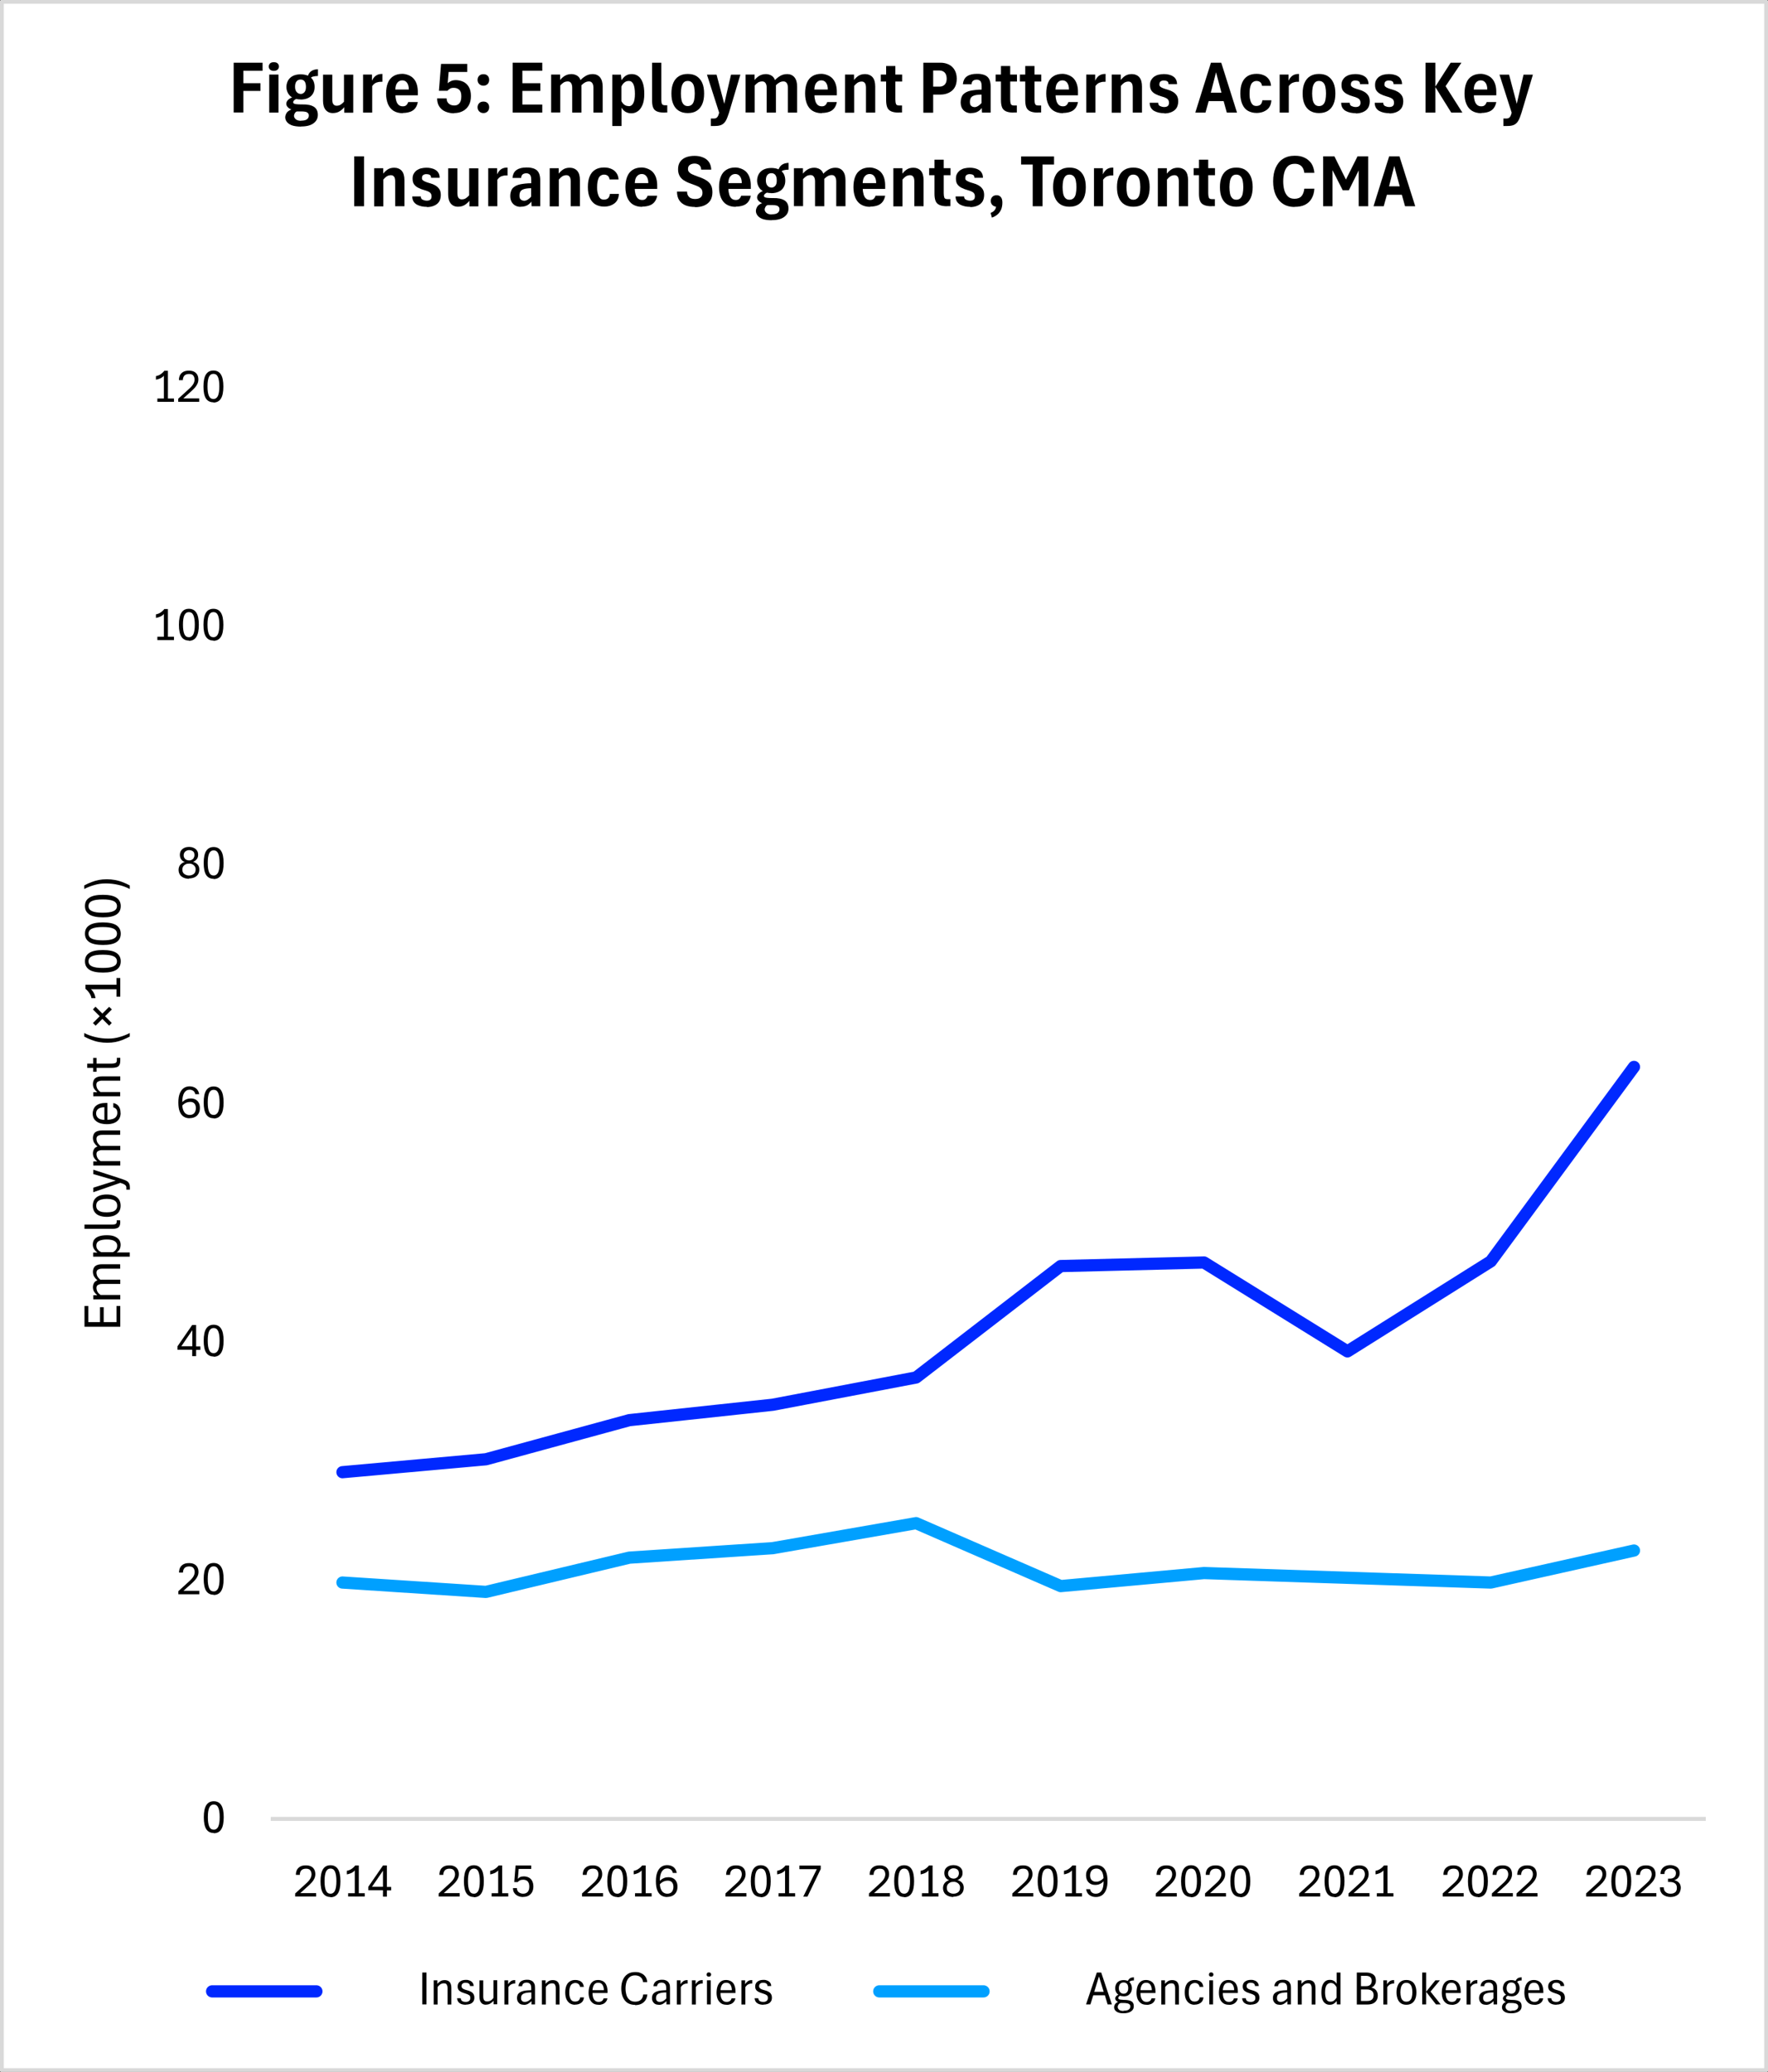 <?xml version="1.0" encoding="UTF-8"?>
<svg id="Layer_1" xmlns="http://www.w3.org/2000/svg" version="1.1" xmlns:xlink="http://www.w3.org/1999/xlink" viewBox="0 0 1492 1748">
  <rect x="0" y="0" width="1492" height="1748" fill="#333333" stroke="none"/>
  <!-- Generator: Adobe Illustrator 29.3.1, SVG Export Plug-In . SVG Version: 2.1.0 Build 151)  -->
  <defs>
    <style>
      .st0 {
        fill: #fff;
      }

      .st1, .st2, .st3, .st4 {
        fill: none;
      }

      .st2 {
        stroke: #d9d9d9;
        stroke-width: 3.4px;
      }

      .st2, .st3, .st4 {
        stroke-linejoin: round;
      }

      .st5 {
        isolation: isolate;
      }

      .st3 {
        stroke: #0028ff;
      }

      .st3, .st4 {
        stroke-linecap: round;
        stroke-width: 10.3px;
      }

      .st6 {
        clip-path: url(#clippath);
      }

      .st4 {
        stroke: #00a0ff;
      }
    </style>
    <clipPath id="clippath">
      <rect class="st1" width="1492" height="1748"/>
    </clipPath>
  </defs>
  <g class="st6">
    <g>
      <rect class="st0" x="1" y="1" width="1489" height="1745"/>
      <path class="st2" d="M228.5,1534.5h1211"/>
      <path class="st3" d="M289,1242l121.1-10.9,121-33,121-13,121-23,122-94,121-3,121,75,121-76,120.8-164"/>
      <path class="st4" d="M289,1335.1l121.1,7.9,121-28.9,121-8,121-21.1,122,53.1,121-11,121,4,121,4,120.8-27"/>
      <g class="st5">
        <path d="M180.4,1546.4c-2.8,0-4.9-1.1-6.3-3.2-1.4-2.2-2.1-5.5-2.1-10.1s.7-8,2.1-10.2c1.4-2.2,3.5-3.3,6.3-3.3s4.9,1.1,6.3,3.3c1.4,2.2,2.1,5.6,2.1,10.2s-.7,8-2.1,10.2-3.5,3.3-6.3,3.3ZM180.4,1543.6c1.7,0,3-.9,3.8-2.6.8-1.8,1.2-4.4,1.2-8s-.4-6.2-1.2-8c-.8-1.8-2.1-2.6-3.8-2.6s-3,.9-3.8,2.6c-.8,1.8-1.2,4.4-1.2,8s.4,6.2,1.2,8c.8,1.8,2.1,2.6,3.8,2.6Z"/>
      </g>
      <g class="st5">
        <path d="M150.5,1345v-2.6l9.1-8.3c1.7-1.5,2.9-2.9,3.6-4.1.7-1.2,1.1-2.5,1.1-3.8s-.4-2.5-1.1-3.4-1.9-1.3-3.6-1.3-3.2.5-4,1.5c-.8,1-1.2,2.2-1.2,3.7h-3.3c0-1.6.3-3,.9-4.2.6-1.2,1.6-2.1,2.8-2.8,1.3-.7,2.8-1,4.7-1s3.2.3,4.4.9c1.2.6,2.1,1.5,2.7,2.6.6,1.1.9,2.4.9,3.9s-.3,2.6-.8,3.7c-.5,1.1-1.2,2.2-2.1,3.2-.9,1-1.9,2-2.9,2.9l-6.9,6.2h13.4v2.9h-17.9Z"/>
        <path d="M180.3,1345.4c-2.8,0-4.9-1.1-6.3-3.2-1.4-2.2-2.1-5.5-2.1-10.1s.7-8,2.1-10.2c1.4-2.2,3.5-3.3,6.3-3.3s4.9,1.1,6.3,3.3c1.4,2.2,2.1,5.6,2.1,10.2s-.7,8-2.1,10.2-3.5,3.3-6.3,3.3ZM180.3,1342.6c1.7,0,3-.9,3.8-2.6.8-1.8,1.2-4.4,1.2-8s-.4-6.2-1.2-8c-.8-1.8-2.1-2.6-3.8-2.6s-3,.9-3.8,2.6c-.8,1.8-1.2,4.4-1.2,8s.4,6.2,1.2,8c.8,1.8,2.1,2.6,3.8,2.6Z"/>
      </g>
      <g class="st5">
        <path d="M162.2,1144v-5.3h-12.4v-2.9l12.4-18h3.3v18.1h3.6v2.9h-3.6v5.3h-3.2ZM153,1135.8h9.3v-13.6l-9.3,13.6Z"/>
        <path d="M180.3,1144.4c-2.8,0-4.9-1.1-6.3-3.2-1.4-2.2-2.1-5.5-2.1-10.1s.7-8,2.1-10.2c1.4-2.2,3.5-3.3,6.3-3.3s4.9,1.1,6.3,3.3c1.4,2.2,2.1,5.6,2.1,10.2s-.7,8-2.1,10.2-3.5,3.3-6.3,3.3ZM180.3,1141.6c1.7,0,3-.9,3.8-2.6.8-1.8,1.2-4.4,1.2-8s-.4-6.2-1.2-8c-.8-1.8-2.1-2.6-3.8-2.6s-3,.9-3.8,2.6c-.8,1.8-1.2,4.4-1.2,8s.4,6.2,1.2,8c.8,1.8,2.1,2.6,3.8,2.6Z"/>
      </g>
      <g class="st5">
        <path d="M160,943.4c-1.8,0-3.5-.4-4.9-1.3s-2.6-2.3-3.4-4.3c-.8-1.9-1.2-4.5-1.2-7.7s.4-5.6,1.2-7.6c.8-2,1.9-3.5,3.3-4.5,1.4-1,3.1-1.5,5-1.5s3.8.5,5.3,1.6c1.4,1.1,2.4,2.7,2.8,5h-3.3c-.3-1.3-.8-2.2-1.6-2.8s-1.9-1-3.2-1c-1.9,0-3.4.9-4.5,2.6-1.1,1.7-1.7,4.5-1.7,8.2v1c0,2.3.3,4.2.9,5.6.6,1.4,1.3,2.4,2.3,3,.9.6,2,.9,3.1.9,1.7,0,3-.5,3.9-1.6.8-1.1,1.3-2.4,1.3-4.1s-.4-2.9-1.2-3.9c-.8-.9-2-1.4-3.5-1.4s-3.2.4-4.5,1.2c-1.3.8-2.3,1.8-3,2.8l-.4-2.5c.6-.8,1.3-1.6,2.1-2.2.8-.7,1.7-1.2,2.8-1.6,1-.4,2.2-.6,3.5-.6s2.8.3,3.9.9c1.1.6,2.1,1.5,2.7,2.7.7,1.2,1,2.6,1,4.4s-.3,3.2-1,4.5c-.7,1.3-1.6,2.3-2.9,3-1.3.7-2.8,1.1-4.6,1.1Z"/>
        <path d="M180.3,943.4c-2.8,0-4.9-1.1-6.3-3.2-1.4-2.2-2.1-5.5-2.1-10.1s.7-8,2.1-10.2c1.4-2.2,3.5-3.3,6.3-3.3s4.9,1.1,6.3,3.3c1.4,2.2,2.1,5.6,2.1,10.2s-.7,8-2.1,10.2-3.5,3.3-6.3,3.3ZM180.3,940.6c1.7,0,3-.9,3.8-2.6.8-1.8,1.2-4.4,1.2-8s-.4-6.2-1.2-8c-.8-1.8-2.1-2.6-3.8-2.6s-3,.9-3.8,2.6c-.8,1.8-1.2,4.4-1.2,8s.4,6.2,1.2,8c.8,1.8,2.1,2.6,3.8,2.6Z"/>
      </g>
      <g class="st5">
        <path d="M159.5,741.4c-1.2,0-2.3-.2-3.4-.5-1.1-.3-2-.8-2.8-1.4-.8-.6-1.5-1.4-1.9-2.4-.5-1-.7-2.1-.7-3.4s.5-3.1,1.5-4.2c1-1.1,2.2-1.9,3.7-2.3-1.3-.4-2.3-1.2-3-2.2-.7-1-1.1-2.3-1.1-3.8s.4-2.9,1.1-3.8c.8-1,1.7-1.7,2.9-2.2,1.2-.5,2.4-.7,3.7-.7s2.5.2,3.7.7c1.2.5,2.2,1.2,2.9,2.2.8,1,1.1,2.3,1.1,3.8s-.4,2.8-1.3,3.8-1.8,1.7-3,2.1c1.5.4,2.8,1.1,3.8,2.2s1.5,2.5,1.5,4.2-.4,3.2-1.2,4.3c-.8,1.1-1.9,2-3.2,2.5-1.3.5-2.8.8-4.4.8ZM159.5,738.6c1.5,0,2.8-.4,3.9-1.2,1.1-.8,1.7-2.1,1.7-3.8s-.3-2-.8-2.8c-.5-.7-1.2-1.3-2.1-1.7-.8-.4-1.8-.6-2.8-.5-.9,0-1.8.1-2.6.5-.8.4-1.5.9-2.1,1.7-.5.7-.8,1.7-.8,2.8,0,1.7.5,2.9,1.6,3.7,1.1.8,2.4,1.3,3.9,1.3ZM159.5,725.9c.8,0,1.5-.1,2.2-.5.7-.3,1.3-.8,1.7-1.5.4-.7.7-1.5.7-2.5,0-1.5-.4-2.5-1.3-3.2-.9-.7-2-1-3.2-1s-1.5.2-2.2.5c-.7.3-1.3.8-1.7,1.4-.4.6-.7,1.4-.7,2.4s.2,1.8.7,2.4c.4.7,1,1.2,1.7,1.5.7.3,1.4.5,2.2.5Z"/>
        <path d="M180.3,741.4c-2.8,0-4.9-1.1-6.3-3.2-1.4-2.2-2.1-5.5-2.1-10.1s.7-8,2.1-10.2c1.4-2.2,3.5-3.3,6.3-3.3s4.9,1.1,6.3,3.3c1.4,2.2,2.1,5.6,2.1,10.2s-.7,8-2.1,10.2-3.5,3.3-6.3,3.3ZM180.3,738.6c1.7,0,3-.9,3.8-2.6.8-1.8,1.2-4.4,1.2-8s-.4-6.2-1.2-8c-.8-1.8-2.1-2.6-3.8-2.6s-3,.9-3.8,2.6c-.8,1.8-1.2,4.4-1.2,8s.4,6.2,1.2,8c.8,1.8,2.1,2.6,3.8,2.6Z"/>
      </g>
      <g class="st5">
        <path d="M138.3,540v-22.1c-.3.5-.8,1-1.5,1.4-.6.5-1.4.9-2.3,1.2-.9.4-1.8.6-2.9.8v-3c1.1-.2,2.1-.5,3-1,.9-.5,1.7-1.1,2.4-1.7.7-.6,1.2-1.2,1.7-1.8h3v26.2h-3.4ZM132.8,540v-2.8h14v2.8h-14Z"/>
        <path d="M159.4,540.4c-2.8,0-4.9-1.1-6.3-3.2-1.4-2.2-2.1-5.5-2.1-10.1s.7-8,2.1-10.2c1.4-2.2,3.5-3.3,6.3-3.3s4.9,1.1,6.3,3.3c1.4,2.2,2.1,5.6,2.1,10.2s-.7,8-2.1,10.2-3.5,3.3-6.3,3.3ZM159.4,537.6c1.7,0,3-.9,3.8-2.6.8-1.8,1.2-4.4,1.2-8s-.4-6.2-1.2-8c-.8-1.8-2.1-2.6-3.8-2.6s-3,.9-3.8,2.6c-.8,1.8-1.2,4.4-1.2,8s.4,6.2,1.2,8c.8,1.8,2.1,2.6,3.8,2.6Z"/>
        <path d="M180.1,540.4c-2.8,0-4.9-1.1-6.3-3.2-1.4-2.2-2.1-5.5-2.1-10.1s.7-8,2.1-10.2c1.4-2.2,3.5-3.3,6.3-3.3s4.9,1.1,6.3,3.3c1.4,2.2,2.1,5.6,2.1,10.2s-.7,8-2.1,10.2-3.5,3.3-6.3,3.3ZM180.1,537.6c1.7,0,3-.9,3.8-2.6.8-1.8,1.2-4.4,1.2-8s-.4-6.2-1.2-8c-.8-1.8-2.1-2.6-3.8-2.6s-3,.9-3.8,2.6c-.8,1.8-1.2,4.4-1.2,8s.4,6.2,1.2,8c.8,1.8,2.1,2.6,3.8,2.6Z"/>
      </g>
      <g class="st5">
        <path d="M138.3,339v-22.1c-.3.5-.8,1-1.5,1.4-.6.5-1.4.9-2.3,1.2-.9.4-1.8.6-2.9.8v-3c1.1-.2,2.1-.5,3-1,.9-.5,1.7-1.1,2.4-1.7.7-.6,1.2-1.2,1.7-1.8h3v26.2h-3.4ZM132.8,339v-2.8h14v2.8h-14Z"/>
        <path d="M150.4,339v-2.6l9.1-8.3c1.7-1.5,2.9-2.9,3.6-4.1.7-1.2,1.1-2.5,1.1-3.8s-.4-2.5-1.1-3.4-1.9-1.3-3.6-1.3-3.2.5-4,1.5c-.8,1-1.2,2.2-1.2,3.7h-3.3c0-1.6.3-3,.9-4.2.6-1.2,1.6-2.1,2.8-2.8,1.3-.7,2.8-1,4.7-1s3.2.3,4.4.9c1.2.6,2.1,1.5,2.7,2.6.6,1.1.9,2.4.9,3.9s-.3,2.6-.8,3.7c-.5,1.1-1.2,2.2-2.1,3.2-.9,1-1.9,2-2.9,2.9l-6.9,6.2h13.4v2.9h-17.9Z"/>
        <path d="M180.1,339.4c-2.8,0-4.9-1.1-6.3-3.2-1.4-2.2-2.1-5.5-2.1-10.1s.7-8,2.1-10.2c1.4-2.2,3.5-3.3,6.3-3.3s4.9,1.1,6.3,3.3c1.4,2.2,2.1,5.6,2.1,10.2s-.7,8-2.1,10.2-3.5,3.3-6.3,3.3ZM180.1,336.6c1.7,0,3-.9,3.8-2.6.8-1.8,1.2-4.4,1.2-8s-.4-6.2-1.2-8c-.8-1.8-2.1-2.6-3.8-2.6s-3,.9-3.8,2.6c-.8,1.8-1.2,4.4-1.2,8s.4,6.2,1.2,8c.8,1.8,2.1,2.6,3.8,2.6Z"/>
      </g>
      <g class="st5">
        <path d="M249.1,1600v-2.6l9.1-8.3c1.7-1.5,2.9-2.9,3.6-4.1.7-1.2,1.1-2.5,1.1-3.8s-.4-2.5-1.1-3.4-1.9-1.3-3.6-1.3-3.2.5-4,1.5c-.8,1-1.2,2.2-1.2,3.7h-3.3c0-1.6.3-3,.9-4.2.6-1.2,1.6-2.1,2.8-2.8,1.3-.7,2.8-1,4.7-1s3.2.3,4.4.9c1.2.6,2.1,1.5,2.7,2.6.6,1.1.9,2.4.9,3.9s-.3,2.6-.8,3.7c-.5,1.1-1.2,2.2-2.1,3.2-.9,1-1.9,2-2.9,2.9l-6.9,6.2h13.4v2.9h-17.9Z"/>
        <path d="M278.9,1600.4c-2.8,0-4.9-1.1-6.3-3.2-1.4-2.2-2.1-5.5-2.1-10.1s.7-8,2.1-10.2c1.4-2.2,3.5-3.3,6.3-3.3s4.9,1.1,6.3,3.3c1.4,2.2,2.1,5.6,2.1,10.2s-.7,8-2.1,10.2-3.5,3.3-6.3,3.3ZM278.9,1597.6c1.7,0,3-.9,3.8-2.6.8-1.8,1.2-4.4,1.2-8s-.4-6.2-1.2-8c-.8-1.8-2.1-2.6-3.8-2.6s-3,.9-3.8,2.6c-.8,1.8-1.2,4.4-1.2,8s.4,6.2,1.2,8c.8,1.8,2.1,2.6,3.8,2.6Z"/>
        <path d="M299.4,1600v-22.1c-.3.5-.8,1-1.5,1.4-.6.5-1.4.9-2.3,1.2-.9.4-1.8.6-2.9.8v-3c1.1-.2,2.1-.5,3-1,.9-.5,1.7-1.1,2.4-1.7.7-.6,1.2-1.2,1.7-1.8h3v26.2h-3.4ZM293.8,1600v-2.8h14v2.8h-14Z"/>
        <path d="M323.2,1600v-5.3h-12.4v-2.9l12.4-18h3.3v18.1h3.6v2.9h-3.6v5.3h-3.2ZM313.9,1591.8h9.3v-13.6l-9.3,13.6Z"/>
      </g>
      <g class="st5">
        <path d="M370.2,1600v-2.6l9.1-8.3c1.7-1.5,2.9-2.9,3.6-4.1.7-1.2,1.1-2.5,1.1-3.8s-.4-2.5-1.1-3.4-1.9-1.3-3.6-1.3-3.2.5-4,1.5c-.8,1-1.2,2.2-1.2,3.7h-3.3c0-1.6.3-3,.9-4.2.6-1.2,1.6-2.1,2.8-2.8,1.3-.7,2.8-1,4.7-1s3.2.3,4.4.9c1.2.6,2.1,1.5,2.7,2.6.6,1.1.9,2.4.9,3.9s-.3,2.6-.8,3.7c-.5,1.1-1.2,2.2-2.1,3.2-.9,1-1.9,2-2.9,2.9l-6.9,6.2h13.4v2.9h-17.9Z"/>
        <path d="M399.9,1600.4c-2.8,0-4.9-1.1-6.3-3.2-1.4-2.2-2.1-5.5-2.1-10.1s.7-8,2.1-10.2c1.4-2.2,3.5-3.3,6.3-3.3s4.9,1.1,6.3,3.3c1.4,2.2,2.1,5.6,2.1,10.2s-.7,8-2.1,10.2-3.5,3.3-6.3,3.3ZM399.9,1597.6c1.7,0,3-.9,3.8-2.6.8-1.8,1.2-4.4,1.2-8s-.4-6.2-1.2-8c-.8-1.8-2.1-2.6-3.8-2.6s-3,.9-3.8,2.6c-.8,1.8-1.2,4.4-1.2,8s.4,6.2,1.2,8c.8,1.8,2.1,2.6,3.8,2.6Z"/>
        <path d="M420.4,1600v-22.1c-.3.5-.8,1-1.5,1.4-.6.5-1.4.9-2.3,1.2-.9.4-1.8.6-2.9.8v-3c1.1-.2,2.1-.5,3-1,.9-.5,1.7-1.1,2.4-1.7.7-.6,1.2-1.2,1.7-1.8h3v26.2h-3.4ZM414.9,1600v-2.8h14v2.8h-14Z"/>
        <path d="M441.5,1600.4c-1.6,0-3.1-.3-4.4-.9-1.3-.6-2.3-1.4-3.1-2.6-.8-1.1-1.1-2.4-1.1-4h3.3c0,1.4.5,2.6,1.5,3.4,1,.8,2.3,1.3,3.8,1.3s2.9-.5,3.8-1.5c.9-1,1.4-2.5,1.4-4.5s-.5-3.4-1.4-4.4c-.9-.9-2.2-1.4-3.7-1.4s-2.1.2-2.8.5c-.8.4-1.4.9-1.9,1.5h-2.9l1.1-14h13.2v2.9h-10.6l-.7,8.4c.5-.6,1.1-1.1,1.9-1.5.8-.4,1.9-.6,3.2-.6s2.8.3,4,.9c1.2.6,2.2,1.5,2.9,2.8.7,1.3,1.1,2.9,1.1,4.8s-.4,3.5-1.1,4.8c-.7,1.3-1.8,2.3-3,3-1.3.7-2.8,1-4.4,1Z"/>
      </g>
      <g class="st5">
        <path d="M491.2,1600v-2.6l9.1-8.3c1.7-1.5,2.9-2.9,3.6-4.1.7-1.2,1.1-2.5,1.1-3.8s-.4-2.5-1.1-3.4-1.9-1.3-3.6-1.3-3.2.5-4,1.5c-.8,1-1.2,2.2-1.2,3.7h-3.3c0-1.6.3-3,.9-4.2.6-1.2,1.6-2.1,2.8-2.8,1.3-.7,2.8-1,4.7-1s3.2.3,4.4.9c1.2.6,2.1,1.5,2.7,2.6.6,1.1.9,2.4.9,3.9s-.3,2.6-.8,3.7c-.5,1.1-1.2,2.2-2.1,3.2-.9,1-1.9,2-2.9,2.9l-6.9,6.2h13.4v2.9h-17.9Z"/>
        <path d="M520.9,1600.4c-2.8,0-4.9-1.1-6.3-3.2-1.4-2.2-2.1-5.5-2.1-10.1s.7-8,2.1-10.2c1.4-2.2,3.5-3.3,6.3-3.3s4.9,1.1,6.3,3.3c1.4,2.2,2.1,5.6,2.1,10.2s-.7,8-2.1,10.2-3.5,3.3-6.3,3.3ZM520.9,1597.6c1.7,0,3-.9,3.8-2.6.8-1.8,1.2-4.4,1.2-8s-.4-6.2-1.2-8c-.8-1.8-2.1-2.6-3.8-2.6s-3,.9-3.8,2.6c-.8,1.8-1.2,4.4-1.2,8s.4,6.2,1.2,8c.8,1.8,2.1,2.6,3.8,2.6Z"/>
        <path d="M541.5,1600v-22.1c-.3.5-.8,1-1.5,1.4-.6.5-1.4.9-2.3,1.2-.9.4-1.8.6-2.9.8v-3c1.1-.2,2.1-.5,3-1,.9-.5,1.7-1.1,2.4-1.7.7-.6,1.2-1.2,1.7-1.8h3v26.2h-3.4ZM535.9,1600v-2.8h14v2.8h-14Z"/>
        <path d="M563,1600.4c-1.8,0-3.5-.4-4.9-1.3s-2.6-2.3-3.4-4.3c-.8-1.9-1.2-4.5-1.2-7.7s.4-5.6,1.2-7.6c.8-2,1.9-3.5,3.3-4.5,1.4-1,3.1-1.5,5-1.5s3.8.5,5.3,1.6c1.4,1.1,2.4,2.7,2.8,5h-3.3c-.3-1.3-.8-2.2-1.6-2.8s-1.9-1-3.2-1c-1.9,0-3.4.9-4.5,2.6-1.1,1.7-1.7,4.5-1.7,8.2v1c0,2.3.3,4.2.9,5.6.6,1.4,1.3,2.4,2.3,3,.9.6,2,.9,3.1.9,1.7,0,3-.5,3.9-1.6.8-1.1,1.3-2.4,1.3-4.1s-.4-2.9-1.2-3.9c-.8-.9-2-1.4-3.5-1.4s-3.2.4-4.5,1.2c-1.3.8-2.3,1.8-3,2.8l-.4-2.5c.6-.8,1.3-1.6,2.1-2.2.8-.7,1.7-1.2,2.8-1.6,1-.4,2.2-.6,3.5-.6s2.8.3,3.9.9c1.1.6,2.1,1.5,2.7,2.7.7,1.2,1,2.6,1,4.4s-.3,3.2-1,4.5c-.7,1.3-1.6,2.3-2.9,3-1.3.7-2.8,1.1-4.6,1.1Z"/>
      </g>
      <g class="st5">
        <path d="M612.2,1600v-2.6l9.1-8.3c1.7-1.5,2.9-2.9,3.6-4.1.7-1.2,1.1-2.5,1.1-3.8s-.4-2.5-1.1-3.4-1.9-1.3-3.6-1.3-3.2.5-4,1.5c-.8,1-1.2,2.2-1.2,3.7h-3.3c0-1.6.3-3,.9-4.2.6-1.2,1.6-2.1,2.8-2.8,1.3-.7,2.8-1,4.7-1s3.2.3,4.4.9c1.2.6,2.1,1.5,2.7,2.6.6,1.1.9,2.4.9,3.9s-.3,2.6-.8,3.7c-.5,1.1-1.2,2.2-2.1,3.2-.9,1-1.9,2-2.9,2.9l-6.9,6.2h13.4v2.9h-17.9Z"/>
        <path d="M642,1600.4c-2.8,0-4.9-1.1-6.3-3.2-1.4-2.2-2.1-5.5-2.1-10.1s.7-8,2.1-10.2c1.4-2.2,3.5-3.3,6.3-3.3s4.9,1.1,6.3,3.3c1.4,2.2,2.1,5.6,2.1,10.2s-.7,8-2.1,10.2-3.5,3.3-6.3,3.3ZM642,1597.6c1.7,0,3-.9,3.8-2.6.8-1.8,1.2-4.4,1.2-8s-.4-6.2-1.2-8c-.8-1.8-2.1-2.6-3.8-2.6s-3,.9-3.8,2.6c-.8,1.8-1.2,4.4-1.2,8s.4,6.2,1.2,8c.8,1.8,2.1,2.6,3.8,2.6Z"/>
        <path d="M662.5,1600v-22.1c-.3.5-.8,1-1.5,1.4-.6.5-1.4.9-2.3,1.2-.9.4-1.8.6-2.9.8v-3c1.1-.2,2.1-.5,3-1,.9-.5,1.7-1.1,2.4-1.7.7-.6,1.2-1.2,1.7-1.8h3v26.2h-3.4ZM657,1600v-2.8h14v2.8h-14Z"/>
        <path d="M677.9,1600l11.4-23.1h-14.7v-3h18v2.9l-11.2,23.3h-3.5Z"/>
      </g>
      <g class="st5">
        <path d="M733.3,1600v-2.6l9.1-8.3c1.7-1.5,2.9-2.9,3.6-4.1.7-1.2,1.1-2.5,1.1-3.8s-.4-2.5-1.1-3.4-1.9-1.3-3.6-1.3-3.2.5-4,1.5c-.8,1-1.2,2.2-1.2,3.7h-3.3c0-1.6.3-3,.9-4.2.6-1.2,1.6-2.1,2.8-2.8,1.3-.7,2.8-1,4.7-1s3.2.3,4.4.9c1.2.6,2.1,1.5,2.7,2.6.6,1.1.9,2.4.9,3.9s-.3,2.6-.8,3.7c-.5,1.1-1.2,2.2-2.1,3.2-.9,1-1.9,2-2.9,2.9l-6.9,6.2h13.4v2.9h-17.9Z"/>
        <path d="M763,1600.4c-2.8,0-4.9-1.1-6.3-3.2-1.4-2.2-2.1-5.5-2.1-10.1s.7-8,2.1-10.2c1.4-2.2,3.5-3.3,6.3-3.3s4.9,1.1,6.3,3.3c1.4,2.2,2.1,5.6,2.1,10.2s-.7,8-2.1,10.2-3.5,3.3-6.3,3.3ZM763,1597.6c1.7,0,3-.9,3.8-2.6.8-1.8,1.2-4.4,1.2-8s-.4-6.2-1.2-8c-.8-1.8-2.1-2.6-3.8-2.6s-3,.9-3.8,2.6c-.8,1.8-1.2,4.4-1.2,8s.4,6.2,1.2,8c.8,1.8,2.1,2.6,3.8,2.6Z"/>
        <path d="M783.6,1600v-22.1c-.3.5-.8,1-1.5,1.4-.6.5-1.4.9-2.3,1.2-.9.4-1.8.6-2.9.8v-3c1.1-.2,2.1-.5,3-1,.9-.5,1.7-1.1,2.4-1.7.7-.6,1.2-1.2,1.7-1.8h3v26.2h-3.4ZM778,1600v-2.8h14v2.8h-14Z"/>
        <path d="M804.6,1600.4c-1.2,0-2.3-.2-3.4-.5-1.1-.3-2-.8-2.8-1.4-.8-.6-1.5-1.4-1.9-2.4-.5-1-.7-2.1-.7-3.4s.5-3.1,1.5-4.2c1-1.1,2.2-1.9,3.7-2.3-1.3-.4-2.3-1.2-3-2.2-.7-1-1.1-2.3-1.1-3.8s.4-2.9,1.1-3.8c.8-1,1.7-1.7,2.9-2.2,1.2-.5,2.4-.7,3.7-.7s2.5.2,3.7.7c1.2.5,2.2,1.2,2.9,2.2.8,1,1.1,2.3,1.1,3.8s-.4,2.8-1.3,3.8-1.8,1.7-3,2.1c1.5.4,2.8,1.1,3.8,2.2s1.5,2.5,1.5,4.2-.4,3.2-1.2,4.3-1.9,2-3.2,2.5c-1.3.5-2.8.8-4.4.8ZM804.6,1597.6c1.5,0,2.8-.4,3.9-1.2,1.1-.8,1.7-2.1,1.7-3.8s-.3-2-.8-2.8c-.5-.7-1.2-1.3-2.1-1.7-.8-.4-1.8-.6-2.8-.5-.9,0-1.8.1-2.6.5-.8.4-1.5.9-2.1,1.7-.5.7-.8,1.7-.8,2.8,0,1.7.5,2.9,1.6,3.7,1.1.8,2.4,1.3,3.9,1.3ZM804.6,1584.9c.8,0,1.5-.1,2.2-.5.7-.3,1.3-.8,1.7-1.5.4-.7.7-1.5.7-2.5,0-1.5-.4-2.5-1.3-3.2-.9-.7-2-1-3.2-1s-1.5.2-2.2.5c-.7.3-1.3.8-1.7,1.4-.4.6-.7,1.4-.7,2.4s.2,1.8.7,2.4c.4.7,1,1.2,1.7,1.5.7.3,1.4.5,2.2.5Z"/>
      </g>
      <g class="st5">
        <path d="M854.3,1600v-2.6l9.1-8.3c1.7-1.5,2.9-2.9,3.6-4.1.7-1.2,1.1-2.5,1.1-3.8s-.4-2.5-1.1-3.4-1.9-1.3-3.6-1.3-3.2.5-4,1.5c-.8,1-1.2,2.2-1.2,3.7h-3.3c0-1.6.3-3,.9-4.2.6-1.2,1.6-2.1,2.8-2.8,1.3-.7,2.8-1,4.7-1s3.2.3,4.4.9c1.2.6,2.1,1.5,2.7,2.6.6,1.1.9,2.4.9,3.9s-.3,2.6-.8,3.7c-.5,1.1-1.2,2.2-2.1,3.2-.9,1-1.9,2-2.9,2.9l-6.9,6.2h13.4v2.9h-17.9Z"/>
        <path d="M884.1,1600.4c-2.8,0-4.9-1.1-6.3-3.2-1.4-2.2-2.1-5.5-2.1-10.1s.7-8,2.1-10.2c1.4-2.2,3.5-3.3,6.3-3.3s4.9,1.1,6.3,3.3c1.4,2.2,2.1,5.6,2.1,10.2s-.7,8-2.1,10.2-3.5,3.3-6.3,3.3ZM884.1,1597.6c1.7,0,3-.9,3.8-2.6s1.2-4.4,1.2-8-.4-6.2-1.2-8-2.1-2.6-3.8-2.6-3,.9-3.8,2.6-1.2,4.4-1.2,8,.4,6.2,1.2,8,2.1,2.6,3.8,2.6Z"/>
        <path d="M904.6,1600v-22.1c-.3.5-.8,1-1.5,1.4-.6.5-1.4.9-2.3,1.2-.9.4-1.8.6-2.9.8v-3c1.1-.2,2.1-.5,3-1,.9-.5,1.7-1.1,2.4-1.7s1.2-1.2,1.7-1.8h3v26.2h-3.4ZM899.1,1600v-2.8h14v2.8h-14Z"/>
        <path d="M924.8,1600.4c-2.2,0-4-.6-5.5-1.7-1.5-1.1-2.4-2.8-2.7-4.9h3.3c.2,1.1.7,2.1,1.6,2.8.8.7,1.9,1,3.3,1,2,0,3.6-.8,4.8-2.5,1.2-1.7,1.7-4.3,1.7-8v-1.1c0-2.4-.3-4.3-.8-5.7-.5-1.4-1.3-2.4-2.2-3-.9-.6-1.9-.9-3-.9-1.8,0-3.2.6-4.1,1.7-.9,1.1-1.3,2.5-1.3,4.1s.4,2.9,1.3,3.9c.9.9,2.1,1.4,3.7,1.4s2.2-.2,3.1-.6c.9-.4,1.7-.9,2.3-1.5.7-.6,1.2-1.2,1.7-1.9l.3,2.4c-.5.7-1.2,1.4-1.9,2.1-.8.7-1.6,1.2-2.7,1.6-1,.4-2.2.6-3.4.6-2.3,0-4.2-.7-5.6-2.1-1.4-1.4-2.2-3.4-2.2-5.9s.4-3.2,1.1-4.5c.7-1.3,1.7-2.3,3-3.1,1.3-.7,2.9-1.1,4.7-1.1s3.4.4,4.8,1.3,2.5,2.3,3.3,4.3c.8,1.9,1.2,4.5,1.2,7.7s-.4,5.6-1.2,7.6c-.8,2-2,3.5-3.4,4.5-1.5,1-3.2,1.5-5.2,1.5Z"/>
      </g>
      <g class="st5">
        <path d="M975.4,1600v-2.6l9.1-8.3c1.7-1.5,2.9-2.9,3.6-4.1.7-1.2,1.1-2.5,1.1-3.8s-.4-2.5-1.1-3.4-1.9-1.3-3.6-1.3-3.2.5-4,1.5c-.8,1-1.2,2.2-1.2,3.7h-3.3c0-1.6.3-3,.9-4.2.6-1.2,1.6-2.1,2.8-2.8,1.3-.7,2.8-1,4.7-1s3.2.3,4.4.9c1.2.6,2.1,1.5,2.7,2.6.6,1.1.9,2.4.9,3.9s-.3,2.6-.8,3.7c-.5,1.1-1.2,2.2-2.1,3.2-.9,1-1.9,2-2.9,2.9l-6.9,6.2h13.4v2.9h-17.9Z"/>
        <path d="M1005.1,1600.4c-2.8,0-4.9-1.1-6.3-3.2-1.4-2.2-2.1-5.5-2.1-10.1s.7-8,2.1-10.2c1.4-2.2,3.5-3.3,6.3-3.3s4.9,1.1,6.3,3.3c1.4,2.2,2.1,5.6,2.1,10.2s-.7,8-2.1,10.2-3.5,3.3-6.3,3.3ZM1005.1,1597.6c1.7,0,3-.9,3.8-2.6.8-1.8,1.2-4.4,1.2-8s-.4-6.2-1.2-8c-.8-1.8-2.1-2.6-3.8-2.6s-3,.9-3.8,2.6c-.8,1.8-1.2,4.4-1.2,8s.4,6.2,1.2,8c.8,1.8,2.1,2.6,3.8,2.6Z"/>
        <path d="M1016.9,1600v-2.6l9.1-8.3c1.7-1.5,2.9-2.9,3.6-4.1.7-1.2,1.1-2.5,1.1-3.8s-.4-2.5-1.1-3.4-1.9-1.3-3.6-1.3-3.2.5-4,1.5c-.8,1-1.2,2.2-1.2,3.7h-3.3c0-1.6.3-3,.9-4.2.6-1.2,1.6-2.1,2.8-2.8,1.3-.7,2.8-1,4.7-1s3.2.3,4.4.9c1.2.6,2.1,1.5,2.7,2.6.6,1.1.9,2.4.9,3.9s-.3,2.6-.8,3.7c-.5,1.1-1.2,2.2-2.1,3.2-.9,1-1.9,2-2.9,2.9l-6.9,6.2h13.4v2.9h-17.9Z"/>
        <path d="M1046.7,1600.4c-2.8,0-4.9-1.1-6.3-3.2-1.4-2.2-2.1-5.5-2.1-10.1s.7-8,2.1-10.2c1.4-2.2,3.5-3.3,6.3-3.3s4.9,1.1,6.3,3.3c1.4,2.2,2.1,5.6,2.1,10.2s-.7,8-2.1,10.2-3.5,3.3-6.3,3.3ZM1046.7,1597.6c1.7,0,3-.9,3.8-2.6.8-1.8,1.2-4.4,1.2-8s-.4-6.2-1.2-8c-.8-1.8-2.1-2.6-3.8-2.6s-3,.9-3.8,2.6c-.8,1.8-1.2,4.4-1.2,8s.4,6.2,1.2,8c.8,1.8,2.1,2.6,3.8,2.6Z"/>
      </g>
      <g class="st5">
        <path d="M1096.4,1600v-2.6l9.1-8.3c1.7-1.5,2.9-2.9,3.6-4.1.7-1.2,1.1-2.5,1.1-3.8s-.4-2.5-1.1-3.4c-.7-.9-1.9-1.3-3.6-1.3s-3.2.5-4,1.5c-.8,1-1.2,2.2-1.2,3.7h-3.3c0-1.6.3-3,.9-4.2.6-1.2,1.6-2.1,2.8-2.8,1.3-.7,2.8-1,4.7-1s3.2.3,4.4.9c1.2.6,2.1,1.5,2.7,2.6.6,1.1.9,2.4.9,3.9s-.3,2.6-.8,3.7c-.5,1.1-1.2,2.2-2.1,3.2-.9,1-1.9,2-2.9,2.9l-6.9,6.2h13.4v2.9h-17.9Z"/>
        <path d="M1126.2,1600.4c-2.8,0-4.9-1.1-6.3-3.2-1.4-2.2-2.1-5.5-2.1-10.1s.7-8,2.1-10.2c1.4-2.2,3.5-3.3,6.3-3.3s4.9,1.1,6.3,3.3c1.4,2.2,2.1,5.6,2.1,10.2s-.7,8-2.1,10.2c-1.4,2.2-3.5,3.3-6.3,3.3ZM1126.2,1597.6c1.7,0,3-.9,3.8-2.6.8-1.8,1.2-4.4,1.2-8s-.4-6.2-1.2-8c-.8-1.8-2.1-2.6-3.8-2.6s-3,.9-3.8,2.6c-.8,1.8-1.2,4.4-1.2,8s.4,6.2,1.2,8c.8,1.8,2.1,2.6,3.8,2.6Z"/>
        <path d="M1138,1600v-2.6l9.1-8.3c1.7-1.5,2.9-2.9,3.6-4.1.7-1.2,1.1-2.5,1.1-3.8s-.4-2.5-1.1-3.4c-.7-.9-1.9-1.3-3.6-1.3s-3.2.5-4,1.5c-.8,1-1.2,2.2-1.2,3.7h-3.3c0-1.6.3-3,.9-4.2.6-1.2,1.6-2.1,2.8-2.8,1.3-.7,2.8-1,4.7-1s3.2.3,4.4.9c1.2.6,2.1,1.5,2.7,2.6.6,1.1.9,2.4.9,3.9s-.3,2.6-.8,3.7c-.5,1.1-1.2,2.2-2.1,3.2-.9,1-1.9,2-2.9,2.9l-6.9,6.2h13.4v2.9h-17.9Z"/>
        <path d="M1167.5,1600v-22.1c-.3.5-.8,1-1.5,1.4-.6.5-1.4.9-2.3,1.2-.9.4-1.8.6-2.9.8v-3c1.1-.2,2.1-.5,3-1,.9-.5,1.7-1.1,2.4-1.7.7-.6,1.2-1.2,1.7-1.8h3v26.2h-3.4ZM1161.9,1600v-2.8h14v2.8h-14Z"/>
      </g>
      <g class="st5">
        <path d="M1217.5,1600v-2.6l9.1-8.3c1.7-1.5,2.9-2.9,3.6-4.1.7-1.2,1.1-2.5,1.1-3.8s-.4-2.5-1.1-3.4-1.9-1.3-3.6-1.3-3.2.5-4,1.5c-.8,1-1.2,2.2-1.2,3.7h-3.3c0-1.6.3-3,.9-4.2.6-1.2,1.6-2.1,2.8-2.8,1.3-.7,2.8-1,4.7-1s3.2.3,4.4.9c1.2.6,2.1,1.5,2.7,2.6.6,1.1.9,2.4.9,3.9s-.3,2.6-.8,3.7c-.5,1.1-1.2,2.2-2.1,3.2-.9,1-1.9,2-2.9,2.9l-6.9,6.2h13.4v2.9h-17.9Z"/>
        <path d="M1247.2,1600.4c-2.8,0-4.9-1.1-6.3-3.2-1.4-2.2-2.1-5.5-2.1-10.1s.7-8,2.1-10.2c1.4-2.2,3.5-3.3,6.3-3.3s4.9,1.1,6.3,3.3c1.4,2.2,2.1,5.6,2.1,10.2s-.7,8-2.1,10.2-3.5,3.3-6.3,3.3ZM1247.2,1597.6c1.7,0,3-.9,3.8-2.6.8-1.8,1.2-4.4,1.2-8s-.4-6.2-1.2-8c-.8-1.8-2.1-2.6-3.8-2.6s-3,.9-3.8,2.6c-.8,1.8-1.2,4.4-1.2,8s.4,6.2,1.2,8c.8,1.8,2.1,2.6,3.8,2.6Z"/>
        <path d="M1259,1600v-2.6l9.1-8.3c1.7-1.5,2.9-2.9,3.6-4.1.7-1.2,1.1-2.5,1.1-3.8s-.4-2.5-1.1-3.4-1.9-1.3-3.6-1.3-3.2.5-4,1.5c-.8,1-1.2,2.2-1.2,3.7h-3.3c0-1.6.3-3,.9-4.2.6-1.2,1.6-2.1,2.8-2.8,1.3-.7,2.8-1,4.7-1s3.2.3,4.4.9c1.2.6,2.1,1.5,2.7,2.6.6,1.1.9,2.4.9,3.9s-.3,2.6-.8,3.7c-.5,1.1-1.2,2.2-2.1,3.2-.9,1-1.9,2-2.9,2.9l-6.9,6.2h13.4v2.9h-17.9Z"/>
        <path d="M1279.8,1600v-2.6l9.1-8.3c1.7-1.5,2.9-2.9,3.6-4.1.7-1.2,1.1-2.5,1.1-3.8s-.4-2.5-1.1-3.4-1.9-1.3-3.6-1.3-3.2.5-4,1.5c-.8,1-1.2,2.2-1.2,3.7h-3.3c0-1.6.3-3,.9-4.2.6-1.2,1.6-2.1,2.8-2.8,1.3-.7,2.8-1,4.7-1s3.2.3,4.4.9c1.2.6,2.1,1.5,2.7,2.6.6,1.1.9,2.4.9,3.9s-.3,2.6-.8,3.7c-.5,1.1-1.2,2.2-2.1,3.2-.9,1-1.9,2-2.9,2.9l-6.9,6.2h13.4v2.9h-17.9Z"/>
      </g>
      <g class="st5">
        <path d="M1338.5,1600v-2.6l9.1-8.3c1.7-1.5,2.9-2.9,3.6-4.1.7-1.2,1.1-2.5,1.1-3.8s-.4-2.5-1.1-3.4-1.9-1.3-3.6-1.3-3.2.5-4,1.5c-.8,1-1.2,2.2-1.2,3.7h-3.3c0-1.6.3-3,.9-4.2.6-1.2,1.6-2.1,2.8-2.8,1.3-.7,2.8-1,4.7-1s3.2.3,4.4.9c1.2.6,2.1,1.5,2.7,2.6.6,1.1.9,2.4.9,3.9s-.3,2.6-.8,3.7c-.5,1.1-1.2,2.2-2.1,3.2-.9,1-1.9,2-2.9,2.9l-6.9,6.2h13.4v2.9h-17.9Z"/>
        <path d="M1368.2,1600.4c-2.8,0-4.9-1.1-6.3-3.2-1.4-2.2-2.1-5.5-2.1-10.1s.7-8,2.1-10.2c1.4-2.2,3.5-3.3,6.3-3.3s4.9,1.1,6.3,3.3c1.4,2.2,2.1,5.6,2.1,10.2s-.7,8-2.1,10.2-3.5,3.3-6.3,3.3ZM1368.2,1597.6c1.7,0,3-.9,3.8-2.6s1.2-4.4,1.2-8-.4-6.2-1.2-8-2.1-2.6-3.8-2.6-3,.9-3.8,2.6-1.2,4.4-1.2,8,.4,6.2,1.2,8,2.1,2.6,3.8,2.6Z"/>
        <path d="M1380.1,1600v-2.6l9.1-8.3c1.7-1.5,2.9-2.9,3.6-4.1.7-1.2,1.1-2.5,1.1-3.8s-.4-2.5-1.1-3.4-1.9-1.3-3.6-1.3-3.2.5-4,1.5c-.8,1-1.2,2.2-1.2,3.7h-3.3c0-1.6.3-3,.9-4.2.6-1.2,1.6-2.1,2.8-2.8,1.3-.7,2.8-1,4.7-1s3.2.3,4.4.9c1.2.6,2.1,1.5,2.7,2.6.6,1.1.9,2.4.9,3.9s-.3,2.6-.8,3.7c-.5,1.1-1.2,2.2-2.1,3.2-.9,1-1.9,2-2.9,2.9l-6.9,6.2h13.4v2.9h-17.9Z"/>
        <path d="M1409.9,1600.4c-2.7,0-4.9-.7-6.6-2.1-1.7-1.4-2.5-3.4-2.5-6.1h3.2c0,1.6.5,3,1.5,3.9,1,1,2.4,1.5,4.2,1.5s3-.4,4-1.2c1-.8,1.4-2.1,1.4-3.8s-.5-2.9-1.6-3.7c-1.1-.8-2.5-1.2-4.4-1.2h-1.5v-2.8h1.6c1.7,0,2.9-.4,3.8-1.3.9-.8,1.3-2,1.3-3.3s-.4-2.3-1.3-3c-.9-.7-2-1-3.4-1s-2.8.4-3.7,1.3c-.9.9-1.3,2-1.3,3.4h-3.3c0-1.5.3-2.9,1-4,.7-1.1,1.7-2,2.9-2.6,1.2-.6,2.7-.9,4.3-.9s2.8.3,4,.8c1.2.5,2.2,1.2,2.9,2.2.7,1,1.1,2.2,1.1,3.7s-.4,2.8-1.3,3.9-2,1.7-3.4,2.1c1.6.3,2.9,1,4,2.1,1.1,1.1,1.6,2.6,1.6,4.4s-.8,4.4-2.4,5.7c-1.6,1.3-3.7,2-6.3,2Z"/>
      </g>
      <g class="st5">
        <path d="M101.5,1119.3h-30.2v-17.5h3.2v13.6h9.9v-12.6h3.1v12.6h10.8v-13.6h3.2v17.5Z"/>
        <path d="M101.5,1070.3h-14.9c-.9,0-1.8,0-2.6.3-.8.2-1.4.5-1.9,1-.5.5-.7,1.3-.7,2.2s.4,2.5,1.1,3.5c.7,1,1.5,1.8,2.3,2.4l-2.5.5c-1-.8-1.9-1.8-2.7-3-.8-1.2-1.2-2.7-1.2-4.4s.7-3.7,2-4.7,3.2-1.5,5.6-1.5h15.4v3.6ZM101.5,1096.2h-22.8v-3.5h3.4c-.9-.7-1.7-1.6-2.5-2.7-.8-1.1-1.2-2.6-1.2-4.2s.7-3.7,2-4.7c1.3-1,3.2-1.5,5.5-1.5h15.6v3.6h-14.9c-.9,0-1.8,0-2.6.3-.8.2-1.4.5-1.9,1-.5.5-.7,1.3-.7,2.2s.4,2.5,1.1,3.5,1.5,1.7,2.4,2.3h16.6v3.7Z"/>
        <path d="M109.5,1060.2h-30.9v-3.5h3.6c-1.2-.9-2.1-1.8-2.8-2.9-.7-1.1-1.1-2.4-1.1-3.9s.4-3.1,1.3-4.2c.9-1.2,2.2-2.1,4-2.7s3.9-.9,6.6-.9,4.7.3,6.4,1c1.7.7,3,1.6,3.9,2.8.9,1.2,1.3,2.7,1.3,4.3,0,1.4-.3,2.7-.9,3.8-.6,1.1-1.5,2-2.5,2.6h11.1v3.6ZM98.9,1050.9c0-1.7-.8-3-2.3-3.9-1.5-.9-3.6-1.3-6.4-1.3s-5.1.4-6.6,1.2c-1.6.8-2.3,2.1-2.3,3.8s.4,2.6,1.2,3.5c.8,1,1.8,1.7,3,2.2h9.8c1-.5,1.9-1.2,2.6-2.2.7-.9,1-2.1,1-3.4Z"/>
        <path d="M101.5,1030.6c0,1.7-.2,2.9-.7,3.8-.5.9-1.2,1.5-2.2,1.8-1,.3-2.1.5-3.5.5h-23.8v-3.6h23.6c1.2,0,2.1-.2,2.7-.5.6-.3.9-1.1.9-2.2v-.9h2.9v1.1Z"/>
        <path d="M101.8,1017.2c0,2-.5,3.7-1.4,5.1-.9,1.4-2.3,2.4-4,3.2-1.7.7-3.9,1.1-6.3,1.1s-4.6-.4-6.4-1.1c-1.8-.7-3.1-1.8-4-3.2-.9-1.4-1.4-3.1-1.4-5.1s.5-3.8,1.4-5.2c.9-1.4,2.3-2.5,4-3.2,1.8-.7,3.9-1.1,6.4-1.1s4.6.4,6.3,1.1c1.7.7,3.1,1.8,4,3.2.9,1.4,1.4,3.1,1.4,5.2ZM98.9,1017.2c0-1.4-.4-2.6-1.1-3.4s-1.8-1.5-3.1-1.8c-1.3-.4-2.9-.6-4.6-.6s-3.3.2-4.7.6c-1.3.4-2.4,1-3.1,1.8-.8.9-1.1,2-1.1,3.4s.4,2.5,1.1,3.3c.8.8,1.8,1.4,3.1,1.8s2.9.5,4.7.5,3.3-.2,4.6-.5,2.4-1,3.1-1.8c.7-.8,1.1-1.9,1.1-3.3Z"/>
        <path d="M109.5,1003.6h-2.9v-1.7c0-.8-.2-1.4-.7-1.9-.5-.5-1.2-1-2.3-1.4l-2.1-.7-22.8,7.9v-3.8l19-6-19-5.5v-3.7l22.8,7.4,2.6.9c1.3.4,2.3.9,3.1,1.4.8.5,1.4,1.2,1.8,2,.4.8.6,1.8.6,3.1v2.1Z"/>
        <path d="M101.5,957.4h-14.9c-.9,0-1.8,0-2.6.3-.8.2-1.4.5-1.9,1-.5.5-.7,1.3-.7,2.2s.4,2.5,1.1,3.5c.7,1,1.5,1.8,2.3,2.4l-2.5.5c-1-.8-1.9-1.8-2.7-3-.8-1.2-1.2-2.7-1.2-4.4s.7-3.7,2-4.7c1.4-1,3.2-1.5,5.6-1.5h15.4v3.6ZM101.5,983.3h-22.8v-3.5h3.4c-.9-.7-1.7-1.6-2.5-2.7-.8-1.1-1.2-2.6-1.2-4.2s.7-3.7,2-4.7c1.3-1,3.2-1.5,5.5-1.5h15.6v3.6h-14.9c-.9,0-1.8,0-2.6.3-.8.2-1.4.5-1.9,1-.5.5-.7,1.3-.7,2.2s.4,2.5,1.1,3.5c.7,1,1.5,1.7,2.4,2.3h16.6v3.7Z"/>
        <path d="M101.8,938.9c0,2.2-.5,4-1.5,5.4s-2.3,2.4-4.1,3.1-3.7,1-5.9,1-4.6-.3-6.4-1c-1.8-.7-3.2-1.7-4.2-3s-1.5-3.1-1.5-5.1.9-4.9,2.8-6.4c1.9-1.6,4.6-2.4,8.2-2.4s.4,0,.7,0c.3,0,.5,0,.7,0v14.2c1.6,0,3-.2,4.3-.6,1.3-.4,2.3-1,3-1.9.7-.9,1.1-2,1.1-3.4s-.3-2.4-.9-3.1-1.4-1.2-2.5-1.5v-3.6c1.3.2,2.4.7,3.3,1.4.9.7,1.6,1.6,2.1,2.8.5,1.2.7,2.5.7,4.1ZM88.1,944.8v-10.7c-2.3,0-4,.5-5.2,1.4-1.2.9-1.8,2.2-1.8,3.8s.6,2.9,1.7,3.9,2.9,1.5,5.3,1.6Z"/>
        <path d="M101.5,924.9h-22.8v-3.5h3.4c-.9-.7-1.7-1.6-2.5-2.7s-1.2-2.6-1.2-4.3.7-3.8,2-4.8,3.2-1.5,5.6-1.5h15.5v3.6h-15c-.9,0-1.8,0-2.6.3s-1.4.5-1.9,1c-.5.5-.7,1.3-.7,2.3s.4,2.6,1.1,3.6c.7,1,1.5,1.8,2.4,2.4h16.6v3.7Z"/>
        <path d="M101.5,894.9c0,1.6-.3,2.8-.8,3.7-.5.9-1.3,1.5-2.4,1.8s-2.3.5-3.9.5h-12.9v3.3h-2.9v-3.3h-5v-3.6h5v-4.8h2.9v4.8h12.8c1.3,0,2.4-.2,3.1-.5.8-.3,1.2-1.1,1.2-2.3v-2.1h2.9v2.3Z"/>
        <path d="M109.5,874.5c-2.1,1.1-4.1,2-6.1,2.8-2,.8-4,1.4-6.1,1.8-2.1.4-4.4.6-6.8.6s-4.6-.2-6.9-.6-4.3-1-6.4-1.8-4.1-1.7-6.1-2.8v-3c3,1.6,6.3,2.7,9.7,3.5s6.9,1.2,10.5,1.2,6.4-.4,9.5-1.3c3.2-.9,6.1-2,8.7-3.4v3Z"/>
      </g>
      <g class="st5">
        <path d="M78.4,863.1l13.7-13.7,2.3,2.2-13.7,13.7-2.3-2.2ZM92.1,865.3l-13.7-13.7,2.2-2.3,13.7,13.7-2.2,2.3Z"/>
      </g>
      <g class="st5">
        <path d="M101.5,834.6h-24.8c.5.4,1.1.9,1.6,1.7.5.7,1,1.6,1.4,2.5.4,1,.7,2.1.9,3.3h-3.4c-.2-1.2-.6-2.3-1.2-3.3-.6-1-1.2-1.9-1.9-2.7-.7-.8-1.4-1.4-2-1.9v-3.4h29.4v3.8ZM101.5,840.8h-3.2v-15.7h3.2v15.7Z"/>
        <path d="M101.9,811c0,3.2-1.2,5.5-3.6,7.1-2.4,1.6-6.2,2.4-11.4,2.4s-9-.8-11.5-2.4c-2.4-1.6-3.7-3.9-3.7-7.1s1.2-5.5,3.7-7.1,6.2-2.4,11.4-2.4,9,.8,11.4,2.4c2.4,1.6,3.7,3.9,3.7,7.1ZM98.7,811c0-1.9-1-3.4-3-4.3-2-.9-5-1.3-9-1.3s-7,.4-9,1.3c-2,.9-3,2.3-3,4.3s1,3.4,3,4.3c2,.9,5,1.3,9,1.3s7-.4,9-1.3c2-.9,3-2.3,3-4.3Z"/>
        <path d="M101.9,787.7c0,3.2-1.2,5.5-3.6,7.1-2.4,1.6-6.2,2.4-11.4,2.4s-9-.8-11.5-2.4c-2.4-1.6-3.7-3.9-3.7-7.1s1.2-5.5,3.7-7.1,6.2-2.4,11.4-2.4,9,.8,11.4,2.4c2.4,1.6,3.7,3.9,3.7,7.1ZM98.7,787.7c0-1.9-1-3.4-3-4.3-2-.9-5-1.3-9-1.3s-7,.4-9,1.3c-2,.9-3,2.3-3,4.3s1,3.4,3,4.3c2,.9,5,1.3,9,1.3s7-.4,9-1.3c2-.9,3-2.3,3-4.3Z"/>
        <path d="M101.9,764.4c0,3.2-1.2,5.5-3.6,7.1-2.4,1.6-6.2,2.4-11.4,2.4s-9-.8-11.5-2.4c-2.4-1.6-3.7-3.9-3.7-7.1s1.2-5.5,3.7-7.1,6.2-2.4,11.4-2.4,9,.8,11.4,2.4c2.4,1.6,3.7,3.9,3.7,7.1ZM98.7,764.4c0-1.9-1-3.4-3-4.3-2-.9-5-1.3-9-1.3s-7,.4-9,1.3c-2,.9-3,2.3-3,4.3s1,3.4,3,4.3c2,.9,5,1.3,9,1.3s7-.4,9-1.3c2-.9,3-2.3,3-4.3Z"/>
        <path d="M109.5,750c-3-1.6-6.3-2.8-9.7-3.5-3.4-.8-6.9-1.2-10.5-1.2s-6.3.4-9.5,1.3c-3.2.9-6.1,2-8.7,3.4v-3c2.1-1.1,4.1-2.1,6.1-2.8,2-.8,4-1.4,6.1-1.8,2.1-.4,4.4-.6,6.8-.6s4.7.2,6.9.6c2.2.4,4.4,1,6.4,1.8,2.1.8,4.1,1.7,6.1,2.8v3Z"/>
      </g>
      <g class="st5">
        <path d="M197.2,95v-42.1h24.4v6.8h-16.2v10.5h14.4v6.5h-14.4v18.2h-8.3Z"/>
        <path d="M231.1,59.8c-1.4,0-2.5-.4-3.2-1.1-.8-.7-1.1-1.6-1.1-2.6s.4-1.9,1.1-2.6,1.8-1,3.2-1,2.5.3,3.2,1c.7.7,1.1,1.6,1.1,2.6s-.4,1.9-1.1,2.6c-.7.7-1.8,1.1-3.2,1.1ZM227.2,95v-32.1h7.8v32.1h-7.8Z"/>
        <path d="M254.1,106.8c-3.3,0-5.9-.4-7.9-1.1-1.9-.8-3.3-1.7-4.2-3-.9-1.2-1.3-2.5-1.3-3.8s.7-3.5,2.2-4.8c1.5-1.3,3.8-2.2,7-2.8l1.3-3.2h4c4.3-.1,7.5.6,9.7,2,2.2,1.4,3.3,3.7,3.3,6.8s-1.2,5.3-3.6,7.1c-2.4,1.8-5.9,2.7-10.5,2.7ZM250.1,93.3c-2-.2-3.6-.6-4.9-1.2-1.2-.6-2.1-1.3-2.7-2.1-.6-.8-.9-1.6-.9-2.4,0-1.2.5-2.3,1.4-3.2.9-1,2.3-1.8,4-2.4l3.4,1.3c-.9.4-1.7.8-2.2,1.3-.5.5-.8,1.1-.8,1.7s.2.7.6,1c.4.3,1.1.5,2.1.6,1,.1,2.4.2,4.1.2l-4.2,5.3ZM253.6,83.9c-2.6,0-4.7-.5-6.5-1.4-1.8-.9-3.1-2.2-4-3.8-.9-1.6-1.4-3.4-1.4-5.3s.5-3.9,1.4-5.5c.9-1.6,2.3-2.9,4-3.8,1.8-.9,4-1.4,6.6-1.4s4.9.5,6.7,1.4c1.7.9,3,2.2,3.9,3.8.8,1.6,1.2,3.5,1.2,5.5s-.4,3.8-1.3,5.4c-.9,1.6-2.2,2.9-4,3.8-1.8.9-4,1.4-6.7,1.4ZM254,101.8c2.4,0,4.1-.4,5.1-1.2,1-.8,1.5-1.8,1.5-3s-.2-1.5-.6-2c-.4-.5-1-1-1.9-1.2s-1.9-.4-3.3-.4h-4.3c-.7.3-1.3.8-1.7,1.5s-.7,1.5-.7,2.3.5,2,1.5,2.8c1,.9,2.5,1.3,4.5,1.3ZM253.5,79.3c1.4,0,2.5-.5,3.4-1.5.9-1,1.3-2.5,1.3-4.5s-.4-3.7-1.2-4.7c-.8-1-1.9-1.5-3.3-1.5s-2.6.5-3.4,1.5c-.9,1-1.3,2.6-1.3,4.6s.5,3.5,1.4,4.5c.9,1,2,1.5,3.1,1.5ZM261.4,66.9l-1.6-2.9c.7-1.9,1.7-3.3,3.2-4.2,1.4-.9,3.2-1.3,5.3-1.4v5.7c-1.4,0-2.8.2-4.1.5-1.3.3-2.2,1.1-2.8,2.3Z"/>
        <path d="M280.9,95.4c-2.6,0-4.6-.9-6.1-2.7-1.5-1.8-2.2-4.4-2.2-7.7v-22h7.8v21c0,.9.1,1.8.3,2.6.2.8.6,1.4,1.2,1.9.6.5,1.3.7,2.2.7,1.3,0,2.5-.3,3.5-1,1-.7,1.9-1.5,2.7-2.4v-22.8h7.8v32.1h-7.6v-4.7c-1,1.3-2.3,2.5-3.9,3.5-1.6,1-3.5,1.5-5.8,1.5Z"/>
        <path d="M306.4,95v-32.1h7.5v5.2c.8-1.8,1.9-3.2,3.2-4.2,1.4-1,3.1-1.5,5-1.5h.6v6.6h-.7c-1,0-2,0-3,.3-1,.2-1.9.5-2.7,1.1-.8.5-1.5,1.3-2.2,2.2v22.4h-7.8Z"/>
        <path d="M339.9,95.5c-3.1,0-5.7-.7-7.8-2-2.1-1.3-3.6-3.2-4.7-5.7-1-2.5-1.6-5.4-1.6-8.9s.5-6.4,1.5-8.9c1-2.5,2.5-4.4,4.6-5.7,2-1.3,4.6-2,7.6-2s7.3,1.4,9.6,4.1c2.4,2.7,3.6,6.7,3.5,11.7,0,.2,0,.6,0,1.1,0,.5,0,.9,0,1.2h-18.9c0,1.7.3,3.3.7,4.7.4,1.4,1.1,2.6,2,3.4.9.8,2.1,1.2,3.5,1.2s2.2-.3,2.9-.9c.7-.6,1.3-1.5,1.7-2.7h8.1c-.4,2.1-1.1,3.8-2.2,5.2-1.1,1.4-2.5,2.4-4.2,3s-3.8,1-6.2,1ZM333.7,75.5h11.3c0-2.6-.6-4.5-1.6-5.8-1-1.3-2.3-1.9-3.9-1.9s-3,.6-4.1,1.9c-1.1,1.2-1.7,3.2-1.8,5.9Z"/>
        <path d="M383.3,95.6c-2.7,0-5.1-.5-7.3-1.4s-3.9-2.3-5.2-4.2c-1.3-1.9-1.9-4.2-1.9-7h8c0,1.9.6,3.3,1.8,4.4,1.2,1.1,2.8,1.6,4.7,1.6s3.2-.6,4.3-1.9,1.6-3.2,1.6-5.9-.6-4.3-1.7-5.4c-1.2-1.1-2.7-1.7-4.5-1.7s-2.4.2-3.3.7c-.9.5-1.6,1.1-2.2,1.8h-7.2l1.8-22.7h22.1v6.8h-15.7l-.8,9.6c.6-.7,1.5-1.3,2.8-1.9s2.7-.8,4.3-.8,4.2.5,6.1,1.4c1.9.9,3.4,2.3,4.6,4.3,1.2,2,1.8,4.5,1.8,7.7s-.6,5.8-1.9,8c-1.2,2.1-2.9,3.7-5.1,4.8-2.1,1.1-4.5,1.6-7.2,1.6Z"/>
        <path d="M408,72.3c-1.5,0-2.6-.5-3.6-1.4-.9-.9-1.4-2.1-1.4-3.5s.5-2.6,1.4-3.5c.9-.9,2.1-1.3,3.6-1.3s2.6.4,3.5,1.3c.9.9,1.3,2.1,1.3,3.5s-.4,2.5-1.3,3.5c-.9.9-2.1,1.4-3.5,1.4ZM408,95.4c-1.5,0-2.6-.5-3.6-1.4-.9-.9-1.4-2.1-1.4-3.5s.5-2.6,1.4-3.5c.9-.9,2.1-1.3,3.6-1.3s2.6.4,3.5,1.3c.9.9,1.3,2.1,1.3,3.5s-.4,2.5-1.3,3.5c-.9.9-2.1,1.4-3.5,1.4Z"/>
        <path d="M432.6,95v-42.1h25v6.8h-16.8v10.5h15.2v6.5h-15.2v11.5h16.8v6.8h-25Z"/>
        <path d="M465.1,95v-32.1h7.6v4.6c1-1.3,2.3-2.5,3.9-3.5,1.6-1,3.6-1.5,5.8-1.5s4.6.9,6.1,2.6c1.5,1.8,2.2,4.2,2.2,7.3v22.6h-7.8v-21c0-1-.1-1.9-.4-2.7-.2-.8-.7-1.4-1.2-1.9-.6-.5-1.3-.7-2.3-.7s-2.5.3-3.5,1c-1,.7-1.9,1.5-2.7,2.4v22.8h-7.8ZM500.8,95v-21c0-1-.1-1.9-.4-2.7-.2-.8-.7-1.4-1.2-1.9-.6-.5-1.3-.7-2.3-.7s-2.4.3-3.4,1c-1.1.6-2,1.4-2.9,2.3l-.9-4.2c1.2-1.4,2.7-2.6,4.5-3.7,1.8-1.1,3.8-1.6,6.1-1.6s4.6.9,6.1,2.8c1.5,1.9,2.2,4.5,2.2,7.9v21.8h-7.8Z"/>
        <path d="M516.7,106.2v-43.2h7.3l.5,4.7c1.1-1.7,2.3-3,3.7-3.9s3-1.3,5-1.3,3.9.6,5.5,1.8c1.6,1.2,2.8,3,3.7,5.5.9,2.5,1.3,5.7,1.3,9.5s-.5,6.8-1.5,9.2c-1,2.4-2.3,4.2-3.9,5.3-1.6,1.2-3.5,1.8-5.5,1.8-1.8,0-3.3-.4-4.8-1.2-1.4-.8-2.6-2-3.5-3.6v15.5h-7.8ZM530.6,89.6c1.7,0,3-.9,3.9-2.7s1.3-4.3,1.3-7.7-.4-6.4-1.3-8.2c-.9-1.8-2.1-2.7-3.8-2.7s-2.8.5-3.9,1.4c-1.1.9-1.8,2-2.4,3.3v12.3c.6,1.2,1.4,2.2,2.4,3,1,.8,2.3,1.2,3.7,1.2Z"/>
        <path d="M561,95c-2.8,0-5-.3-6.6-1-1.6-.7-2.6-1.7-3.2-3.2-.6-1.4-.9-3.3-.9-5.7v-32.2h7.8v31.7c0,1.5.2,2.6.6,3.2.4.7,1.2,1,2.6,1h1.8v6.1h-2Z"/>
        <path d="M580.4,95.4c-2.9,0-5.4-.6-7.5-1.9-2.1-1.3-3.6-3.1-4.7-5.6-1.1-2.4-1.6-5.4-1.6-9s.5-6.5,1.6-9c1.1-2.5,2.6-4.3,4.7-5.6,2.1-1.3,4.5-1.9,7.5-1.9s5.5.6,7.5,1.9c2,1.3,3.6,3.2,4.7,5.6,1.1,2.5,1.6,5.5,1.6,9s-.5,6.5-1.6,9c-1.1,2.4-2.6,4.3-4.7,5.6-2,1.3-4.5,1.9-7.5,1.9ZM580.4,89.5c1.5,0,2.7-.5,3.6-1.4.9-.9,1.5-2.2,1.8-3.8.3-1.6.5-3.4.5-5.4s-.2-3.8-.5-5.4c-.3-1.6-.9-2.9-1.8-3.8-.9-.9-2.1-1.4-3.6-1.4s-2.7.5-3.5,1.4c-.8.9-1.4,2.2-1.8,3.8-.3,1.6-.5,3.4-.5,5.4s.2,3.8.5,5.4.9,2.8,1.8,3.8c.8.9,2,1.4,3.5,1.4Z"/>
        <path d="M599.9,106.2v-6.2h2.4c1,0,1.9-.2,2.5-.7.6-.5,1.1-1.2,1.5-2.3l.6-1.9-10.3-32.1h8.1l6.5,24.6,5.7-24.6h7.9l-9.6,32.1-.8,2.3c-.8,2.4-1.6,4.2-2.6,5.5s-2.2,2.2-3.6,2.7c-1.4.5-3.1.7-5.1.7h-3.4Z"/>
        <path d="M629.2,95v-32.1h7.6v4.6c1-1.3,2.3-2.5,3.9-3.5,1.6-1,3.6-1.5,5.8-1.5s4.6.9,6.1,2.6c1.5,1.8,2.2,4.2,2.2,7.3v22.6h-7.8v-21c0-1-.1-1.9-.4-2.7-.2-.8-.7-1.4-1.2-1.9-.6-.5-1.3-.7-2.3-.7s-2.5.3-3.5,1c-1,.7-1.9,1.5-2.7,2.4v22.8h-7.8ZM664.9,95v-21c0-1-.1-1.9-.4-2.7-.2-.8-.7-1.4-1.2-1.9-.6-.5-1.3-.7-2.3-.7s-2.4.3-3.4,1c-1.1.6-2,1.4-2.9,2.3l-.9-4.2c1.2-1.4,2.7-2.6,4.5-3.7,1.8-1.1,3.8-1.6,6.1-1.6s4.6.9,6.1,2.8c1.5,1.9,2.2,4.5,2.2,7.9v21.8h-7.8Z"/>
        <path d="M693.5,95.5c-3.1,0-5.7-.7-7.8-2-2.1-1.3-3.6-3.2-4.7-5.7-1-2.5-1.6-5.4-1.6-8.9s.5-6.4,1.5-8.9c1-2.5,2.5-4.4,4.6-5.7,2-1.3,4.6-2,7.6-2s7.3,1.4,9.6,4.1c2.4,2.7,3.6,6.7,3.5,11.7,0,.2,0,.6,0,1.1,0,.5,0,.9,0,1.2h-18.9c0,1.7.3,3.3.7,4.7.4,1.4,1.1,2.6,2,3.4.9.8,2.1,1.2,3.5,1.2s2.2-.3,2.9-.9c.7-.6,1.3-1.5,1.7-2.7h8.1c-.4,2.1-1.1,3.8-2.2,5.2-1.1,1.4-2.5,2.4-4.2,3s-3.8,1-6.2,1ZM687.3,75.5h11.3c0-2.6-.6-4.5-1.6-5.8-1-1.3-2.3-1.9-3.9-1.9s-3,.6-4.1,1.9c-1.1,1.2-1.7,3.2-1.8,5.9Z"/>
        <path d="M713.1,95v-32.1h7.6v4.6c1-1.3,2.2-2.5,3.7-3.5,1.5-1,3.4-1.5,5.7-1.5s4.8.9,6.3,2.7c1.5,1.8,2.2,4.4,2.2,7.8v22h-7.8v-21c0-1-.1-1.8-.3-2.6-.2-.8-.6-1.4-1.2-1.9-.5-.5-1.3-.7-2.3-.7s-2.5.4-3.5,1.1c-1,.7-1.9,1.6-2.7,2.6v22.6h-7.8Z"/>
        <path d="M758.5,95c-2.8,0-5-.4-6.5-1.1s-2.7-1.8-3.3-3.4-.9-3.5-.9-6v-15.7h-4.5v-5.9h4.5v-7.2h7.8v7.2h5.7v5.9h-5.7v15.2c0,1.6.2,2.8.5,3.7.4.9,1.2,1.3,2.6,1.3h2.5v5.9h-2.8Z"/>
        <path d="M779.2,95v-42.1h14.5c2.5,0,4.8.5,6.9,1.5,2.1,1,3.7,2.5,4.9,4.5,1.2,2,1.9,4.5,1.9,7.5s-.6,5.5-1.8,7.5-2.9,3.4-5,4.4-4.4,1.5-6.9,1.5h-6.2v15.3h-8.3ZM787.5,73.1h5.4c1.8,0,3.2-.6,4.3-1.7,1.1-1.1,1.7-2.8,1.7-5s-.6-4.1-1.7-5.2-2.6-1.7-4.3-1.7h-5.4v13.6Z"/>
        <path d="M819.4,95.5c-1.5,0-3-.3-4.3-1s-2.4-1.7-3.2-3.1c-.8-1.4-1.2-3.1-1.2-5.2s.7-5.1,2.2-6.6,3.5-2.5,6.2-3.1c2.7-.5,5.7-.9,9.3-.9v-2.9c0-2.1-.4-3.5-1.1-4.3-.8-.8-1.8-1.2-3-1.2s-2.3.3-3.1.9-1.2,1.6-1.3,3h-7.3c.3-3.2,1.5-5.5,3.6-6.8,2.1-1.4,4.8-2,8.1-2s3.4.2,4.9.5c1.4.3,2.7.9,3.7,1.7s1.8,1.9,2.3,3.3c.5,1.4.8,3.1.8,5.2v22h-7.3l-.2-3.9c-1.1,1.5-2.4,2.6-3.9,3.3s-3.2,1-5.1,1ZM822.2,90.4c1.2,0,2.3-.4,3.4-1.1,1.1-.7,2-1.5,2.7-2.4v-7.1c-3.6,0-6.1.5-7.6,1.4s-2.2,2.5-2.2,4.6.3,2.7,1,3.4,1.6,1.1,2.7,1.1Z"/>
        <path d="M855.4,95c-2.8,0-5-.4-6.5-1.1s-2.7-1.8-3.3-3.4-.9-3.5-.9-6v-15.7h-4.5v-5.9h4.5v-7.2h7.8v7.2h5.7v5.9h-5.7v15.2c0,1.6.2,2.8.5,3.7.4.9,1.2,1.3,2.6,1.3h2.5v5.9h-2.8Z"/>
        <path d="M875.9,95c-2.8,0-5-.4-6.5-1.1s-2.7-1.8-3.3-3.4-.9-3.5-.9-6v-15.7h-4.5v-5.9h4.5v-7.2h7.8v7.2h5.7v5.9h-5.7v15.2c0,1.6.2,2.8.5,3.7.4.9,1.2,1.3,2.6,1.3h2.5v5.9h-2.8Z"/>
        <path d="M897,95.5c-3.1,0-5.7-.7-7.8-2-2.1-1.3-3.6-3.2-4.7-5.7s-1.6-5.4-1.6-8.9.5-6.4,1.5-8.9c1-2.5,2.5-4.4,4.6-5.7,2-1.3,4.6-2,7.6-2s7.3,1.4,9.6,4.1c2.4,2.7,3.6,6.7,3.5,11.7,0,.2,0,.6,0,1.1,0,.5,0,.9,0,1.2h-18.9c0,1.7.3,3.3.7,4.7.4,1.4,1.1,2.6,2,3.4.9.8,2.1,1.2,3.5,1.2s2.2-.3,2.9-.9c.7-.6,1.3-1.5,1.7-2.7h8.1c-.4,2.1-1.1,3.8-2.2,5.2-1.1,1.4-2.5,2.4-4.2,3s-3.8,1-6.2,1ZM890.8,75.5h11.3c0-2.6-.6-4.5-1.6-5.8s-2.3-1.9-3.9-1.9-3,.6-4.1,1.9-1.7,3.2-1.8,5.9Z"/>
        <path d="M916.7,95v-32.1h7.5v5.2c.8-1.8,1.9-3.2,3.2-4.2,1.4-1,3.1-1.5,5-1.5h.6v6.6h-.7c-1,0-2,0-3,.3s-1.9.5-2.7,1.1c-.8.5-1.5,1.3-2.2,2.2v22.4h-7.8Z"/>
        <path d="M938.2,95v-32.1h7.6v4.6c1-1.3,2.2-2.5,3.7-3.5,1.5-1,3.4-1.5,5.7-1.5s4.8.9,6.3,2.7c1.5,1.8,2.2,4.4,2.2,7.8v22h-7.8v-21c0-1-.1-1.8-.3-2.6-.2-.8-.6-1.4-1.2-1.9-.5-.5-1.3-.7-2.3-.7s-2.5.4-3.5,1.1c-1,.7-1.9,1.6-2.7,2.6v22.6h-7.8Z"/>
        <path d="M982.6,95.5c-1.5,0-2.9-.1-4.4-.4s-2.8-.8-4-1.4-2.2-1.6-2.9-2.7-1.1-2.6-1.1-4.3h7.2c0,1.4.5,2.3,1.6,2.8s2.2.8,3.5.8,2.3-.3,3-.9c.7-.6,1-1.5,1-2.8s-.5-2.5-1.4-3.2c-.9-.7-2.5-1.4-4.7-2-1.8-.5-3.5-1.1-5-1.9-1.5-.7-2.7-1.7-3.6-2.9-.9-1.2-1.3-2.8-1.3-4.8s.3-3.1,1-4.3c.7-1.2,1.5-2.1,2.6-2.9,1.1-.7,2.3-1.3,3.7-1.6s2.8-.5,4.3-.5,2.6.1,4,.4c1.3.3,2.5.7,3.6,1.4,1.1.6,2,1.5,2.6,2.6s1,2.5,1,4.1h-7.2c0-1.2-.4-2.1-1.2-2.5-.8-.4-1.8-.6-2.8-.6s-2.1.3-2.7.8c-.7.5-1,1.4-1,2.6s.3,1.3.8,1.8c.5.5,1.3.9,2.3,1.3s2.2.8,3.7,1.2c1.6.4,3,1,4.4,1.8,1.4.8,2.5,1.8,3.4,3.1s1.3,3,1.3,5.1-.6,4.5-1.7,5.9c-1.1,1.5-2.6,2.5-4.4,3.2s-3.7,1-5.7,1Z"/>
        <path d="M1008.7,95l13.2-42.1h8.7l13.3,42.1h-8.6l-2.7-9.7h-12.6l-2.7,9.7h-8.5ZM1021.8,78.2h9l-4.6-17.2-4.4,17.2Z"/>
        <path d="M1060.4,95.3c-2.7,0-5-.6-7.1-1.7s-3.7-3-4.8-5.4-1.8-5.6-1.8-9.3.5-6.8,1.6-9.3,2.7-4.3,4.7-5.5c2-1.2,4.5-1.8,7.3-1.8s4.2.4,6,1.1c1.8.7,3.3,1.9,4.4,3.4s1.8,3.4,1.9,5.6h-7.6c-.2-1.3-.6-2.3-1.4-3-.8-.7-1.9-1.1-3.4-1.1s-3.6,1-4.4,2.9c-.9,1.9-1.3,4.5-1.3,7.7s.2,3.9.6,5.5c.4,1.6,1,2.8,1.8,3.7s1.9,1.3,3.3,1.3,2.8-.4,3.6-1.2c.8-.8,1.3-2,1.5-3.6h7.6c-.2,3.5-1.4,6.2-3.8,8-2.4,1.8-5.3,2.7-8.8,2.7Z"/>
        <path d="M1079.9,95v-32.1h7.5v5.2c.8-1.8,1.9-3.2,3.2-4.2,1.4-1,3.1-1.5,5-1.5h.6v6.6h-.7c-1,0-2,0-3,.3s-1.9.5-2.7,1.1c-.8.5-1.5,1.3-2.2,2.2v22.4h-7.8Z"/>
        <path d="M1113.1,95.4c-2.9,0-5.4-.6-7.5-1.9s-3.6-3.1-4.7-5.6c-1.1-2.4-1.6-5.4-1.6-9s.5-6.5,1.6-9c1.1-2.5,2.6-4.3,4.7-5.6s4.5-1.9,7.5-1.9,5.5.6,7.5,1.9,3.6,3.2,4.7,5.6c1.1,2.5,1.6,5.5,1.6,9s-.5,6.5-1.6,9c-1.1,2.4-2.6,4.3-4.7,5.6s-4.5,1.9-7.5,1.9ZM1113.1,89.5c1.5,0,2.7-.5,3.6-1.4.9-.9,1.5-2.2,1.8-3.8s.5-3.4.5-5.4-.2-3.8-.5-5.4-.9-2.9-1.8-3.8c-.9-.9-2.1-1.4-3.6-1.4s-2.7.5-3.5,1.4c-.8.9-1.4,2.2-1.8,3.8-.3,1.6-.5,3.4-.5,5.4s.2,3.8.5,5.4.9,2.8,1.8,3.8c.8.9,2,1.4,3.5,1.4Z"/>
        <path d="M1144.2,95.5c-1.5,0-2.9-.1-4.4-.4s-2.8-.8-4-1.4-2.2-1.6-2.9-2.7-1.1-2.6-1.1-4.3h7.2c0,1.4.5,2.3,1.6,2.8s2.2.8,3.5.8,2.3-.3,3-.9c.7-.6,1-1.5,1-2.8s-.5-2.5-1.4-3.2c-.9-.7-2.5-1.4-4.7-2-1.8-.5-3.5-1.1-5-1.9-1.5-.7-2.7-1.7-3.6-2.9-.9-1.2-1.3-2.8-1.3-4.8s.3-3.1,1-4.3c.7-1.2,1.5-2.1,2.6-2.9,1.1-.7,2.3-1.3,3.7-1.6s2.8-.5,4.3-.5,2.6.1,4,.4c1.3.3,2.5.7,3.6,1.4,1.1.6,2,1.5,2.6,2.6s1,2.5,1,4.1h-7.2c0-1.2-.4-2.1-1.2-2.5-.8-.4-1.8-.6-2.8-.6s-2.1.3-2.7.8c-.7.5-1,1.4-1,2.6s.3,1.3.8,1.8c.5.5,1.3.9,2.3,1.3s2.2.8,3.7,1.2c1.6.4,3,1,4.4,1.8,1.4.8,2.5,1.8,3.4,3.1s1.3,3,1.3,5.1-.6,4.5-1.7,5.9c-1.1,1.5-2.6,2.5-4.4,3.2s-3.7,1-5.7,1Z"/>
        <path d="M1172.5,95.5c-1.5,0-2.9-.1-4.4-.4s-2.8-.8-4-1.4-2.2-1.6-2.9-2.7-1.1-2.6-1.1-4.3h7.2c0,1.4.5,2.3,1.6,2.8s2.2.8,3.5.8,2.3-.3,3-.9c.7-.6,1-1.5,1-2.8s-.5-2.5-1.4-3.2c-.9-.7-2.5-1.4-4.7-2-1.8-.5-3.5-1.1-5-1.9-1.5-.7-2.7-1.7-3.6-2.9-.9-1.2-1.3-2.8-1.3-4.8s.3-3.1,1-4.3c.7-1.2,1.5-2.1,2.6-2.9,1.1-.7,2.3-1.3,3.7-1.6s2.8-.5,4.3-.5,2.6.1,4,.4c1.3.3,2.5.7,3.6,1.4,1.1.6,2,1.5,2.6,2.6s1,2.5,1,4.1h-7.2c0-1.2-.4-2.1-1.2-2.5-.8-.4-1.8-.6-2.8-.6s-2.1.3-2.7.8c-.7.5-1,1.4-1,2.6s.3,1.3.8,1.8c.5.5,1.3.9,2.3,1.3s2.2.8,3.7,1.2c1.6.4,3,1,4.4,1.8,1.4.8,2.5,1.8,3.4,3.1s1.3,3,1.3,5.1-.6,4.5-1.7,5.9c-1.1,1.5-2.6,2.5-4.4,3.2s-3.7,1-5.7,1Z"/>
        <path d="M1203,95v-42.1h8.3v20.1l12.9-20.1h9.1l-13.4,19.8,14.2,22.3h-9.4l-13.4-21.5v21.5h-8.3Z"/>
        <path d="M1250,95.5c-3.1,0-5.7-.7-7.8-2-2.1-1.3-3.6-3.2-4.7-5.7s-1.6-5.4-1.6-8.9.5-6.4,1.5-8.9c1-2.5,2.5-4.4,4.6-5.7,2-1.3,4.6-2,7.6-2s7.3,1.4,9.6,4.1c2.4,2.7,3.6,6.7,3.5,11.7,0,.2,0,.6,0,1.1,0,.5,0,.9,0,1.2h-18.9c0,1.7.3,3.3.7,4.7.4,1.4,1.1,2.6,2,3.4.9.8,2.1,1.2,3.5,1.2s2.2-.3,2.9-.9c.7-.6,1.3-1.5,1.7-2.7h8.1c-.4,2.1-1.1,3.8-2.2,5.2-1.1,1.4-2.5,2.4-4.2,3s-3.8,1-6.2,1ZM1243.8,75.5h11.3c0-2.6-.6-4.5-1.6-5.8s-2.3-1.9-3.9-1.9-3,.6-4.1,1.9-1.7,3.2-1.8,5.9Z"/>
        <path d="M1268.7,106.2v-6.2h2.4c1,0,1.9-.2,2.5-.7.6-.5,1.1-1.2,1.5-2.3l.6-1.9-10.3-32.1h8.1l6.5,24.6,5.7-24.6h7.9l-9.6,32.1-.8,2.3c-.8,2.4-1.6,4.2-2.6,5.5s-2.2,2.2-3.6,2.7c-1.4.5-3.1.7-5.1.7h-3.4Z"/>
      </g>
      <g class="st5">
        <path d="M298.9,174v-42.1h8.3v42.1h-8.3Z"/>
        <path d="M315.8,174v-32.1h7.6v4.6c1-1.3,2.2-2.5,3.7-3.5,1.5-1,3.4-1.5,5.7-1.5s4.8.9,6.3,2.7c1.5,1.8,2.2,4.4,2.2,7.8v22h-7.8v-21c0-1-.1-1.8-.3-2.6-.2-.8-.6-1.4-1.2-1.9-.5-.5-1.3-.7-2.3-.7s-2.5.4-3.5,1.1c-1,.7-1.9,1.6-2.7,2.6v22.6h-7.8Z"/>
        <path d="M360.3,174.5c-1.5,0-2.9-.1-4.4-.4-1.4-.3-2.8-.8-4-1.4-1.2-.7-2.2-1.6-2.9-2.7-.7-1.2-1.1-2.6-1.1-4.3h7.2c0,1.4.5,2.3,1.6,2.8s2.2.8,3.5.8,2.3-.3,3-.9c.7-.6,1-1.5,1-2.8s-.5-2.5-1.4-3.2c-.9-.7-2.5-1.4-4.7-2-1.8-.5-3.5-1.1-5-1.9-1.5-.7-2.7-1.7-3.6-2.9-.9-1.2-1.3-2.8-1.3-4.8s.3-3.1,1-4.3c.7-1.2,1.5-2.1,2.6-2.9,1.1-.7,2.3-1.3,3.7-1.6,1.4-.3,2.8-.5,4.3-.5s2.6.1,4,.4c1.3.3,2.5.7,3.6,1.4,1.1.6,2,1.5,2.6,2.6.7,1.1,1,2.5,1,4.1h-7.2c0-1.2-.4-2.1-1.2-2.5-.8-.4-1.8-.6-2.8-.6s-2.1.3-2.7.8c-.7.5-1,1.4-1,2.6s.3,1.3.8,1.8c.5.5,1.3.9,2.3,1.3s2.2.8,3.7,1.2c1.6.4,3,1,4.4,1.8,1.4.8,2.5,1.8,3.4,3.1s1.3,3,1.3,5.1-.6,4.5-1.7,5.9c-1.1,1.5-2.6,2.5-4.4,3.2s-3.7,1-5.7,1Z"/>
        <path d="M386.5,174.4c-2.6,0-4.6-.9-6.1-2.7-1.5-1.8-2.2-4.4-2.2-7.7v-22h7.8v21c0,.9.1,1.8.3,2.6.2.8.6,1.4,1.2,1.9.6.5,1.3.7,2.2.7,1.3,0,2.5-.3,3.5-1,1-.7,1.9-1.5,2.7-2.4v-22.8h7.8v32.1h-7.6v-4.7c-1,1.3-2.3,2.5-3.9,3.5-1.6,1-3.5,1.5-5.8,1.5Z"/>
        <path d="M412,174v-32.1h7.5v5.2c.8-1.8,1.9-3.2,3.2-4.2,1.4-1,3.1-1.5,5-1.5h.6v6.6h-.7c-1,0-2,0-3,.3-1,.2-1.9.5-2.7,1.1-.8.5-1.5,1.3-2.2,2.2v22.4h-7.8Z"/>
        <path d="M439.3,174.5c-1.5,0-3-.3-4.3-1-1.3-.7-2.4-1.7-3.2-3.1-.8-1.4-1.2-3.1-1.2-5.2s.7-5.1,2.2-6.6c1.5-1.5,3.5-2.5,6.2-3.1,2.7-.5,5.7-.9,9.3-.9v-2.9c0-2.1-.4-3.5-1.1-4.3-.8-.8-1.8-1.2-3-1.2s-2.3.3-3.1.9-1.2,1.6-1.3,3h-7.3c.3-3.2,1.5-5.5,3.6-6.8,2.1-1.4,4.8-2,8.1-2s3.4.2,4.9.5c1.4.3,2.7.9,3.7,1.7,1,.8,1.8,1.9,2.3,3.3.5,1.4.8,3.1.8,5.2v22h-7.3l-.2-3.9c-1.1,1.5-2.4,2.6-3.9,3.3-1.5.7-3.2,1-5.1,1ZM442.1,169.4c1.2,0,2.3-.4,3.4-1.1,1.1-.7,2-1.5,2.7-2.4v-7.1c-3.6,0-6.1.5-7.6,1.4-1.5.9-2.2,2.5-2.2,4.6s.3,2.7,1,3.4,1.6,1.1,2.7,1.1Z"/>
        <path d="M463.9,174v-32.1h7.6v4.6c1-1.3,2.2-2.5,3.7-3.5,1.5-1,3.4-1.5,5.7-1.5s4.8.9,6.3,2.7c1.5,1.8,2.2,4.4,2.2,7.8v22h-7.8v-21c0-1-.1-1.8-.3-2.6-.2-.8-.6-1.4-1.2-1.9-.5-.5-1.3-.7-2.3-.7s-2.5.4-3.5,1.1c-1,.7-1.9,1.6-2.7,2.6v22.6h-7.8Z"/>
        <path d="M509.8,174.3c-2.7,0-5-.6-7.1-1.7-2.1-1.2-3.7-3-4.8-5.4-1.2-2.4-1.8-5.6-1.8-9.3s.5-6.8,1.6-9.3,2.7-4.3,4.7-5.5c2-1.2,4.5-1.8,7.3-1.8s4.2.4,6,1.1c1.8.7,3.3,1.9,4.4,3.4,1.1,1.5,1.8,3.4,1.9,5.6h-7.6c-.2-1.3-.6-2.3-1.4-3-.8-.7-1.9-1.1-3.4-1.1s-3.6,1-4.4,2.9c-.9,1.9-1.3,4.5-1.3,7.7s.2,3.9.6,5.5c.4,1.6,1,2.8,1.8,3.7.8.9,1.9,1.3,3.3,1.3s2.8-.4,3.6-1.2c.8-.8,1.3-2,1.5-3.6h7.6c-.2,3.5-1.4,6.2-3.8,8-2.4,1.8-5.3,2.7-8.8,2.7Z"/>
        <path d="M541.9,174.5c-3.1,0-5.7-.7-7.8-2-2.1-1.3-3.6-3.2-4.7-5.7-1-2.5-1.6-5.4-1.6-8.9s.5-6.4,1.5-8.9c1-2.5,2.5-4.4,4.6-5.7,2-1.3,4.6-2,7.6-2s7.3,1.4,9.6,4.1c2.4,2.7,3.6,6.7,3.5,11.7,0,.2,0,.6,0,1.1,0,.5,0,.9,0,1.2h-18.9c0,1.7.3,3.3.7,4.7.4,1.4,1.1,2.6,2,3.4.9.8,2.1,1.2,3.5,1.2s2.2-.3,2.9-.9c.7-.6,1.3-1.5,1.7-2.7h8.1c-.4,2.1-1.1,3.8-2.2,5.2-1.1,1.4-2.5,2.4-4.2,3s-3.8,1-6.2,1ZM535.8,154.5h11.3c0-2.6-.6-4.5-1.6-5.8-1-1.3-2.3-1.9-3.9-1.9s-3,.6-4.1,1.9c-1.1,1.2-1.7,3.2-1.8,5.9Z"/>
        <path d="M586.5,174.6c-2.9,0-5.5-.4-7.8-1.3s-4.1-2.3-5.4-4.2c-1.3-1.9-2-4.4-2-7.5h8.5c0,1.6.4,2.8,1,3.7.6.9,1.4,1.6,2.4,2,1,.4,2.1.6,3.4.6s2.2-.2,3.2-.5c.9-.4,1.7-.9,2.2-1.7.5-.8.8-1.7.8-2.9s-.2-2.2-.7-3-1.3-1.5-2.4-2.2c-1.2-.6-2.8-1.3-4.9-2-2.5-.8-4.7-1.7-6.6-2.8-1.9-1-3.4-2.3-4.4-3.9s-1.6-3.6-1.6-6.1.6-4.7,1.8-6.4c1.2-1.7,2.9-2.9,4.9-3.7,2.1-.8,4.5-1.2,7.2-1.2s5,.4,7.1,1.3c2.1.8,3.8,2.1,5,3.8,1.2,1.7,1.9,3.9,2,6.5h-8.5c0-1.8-.7-3.1-1.7-3.9-1.1-.8-2.4-1.2-3.9-1.2s-2.8.4-3.9,1.1c-1,.7-1.6,1.8-1.6,3.3s.2,1.8.7,2.5c.5.7,1.3,1.4,2.5,2,1.2.6,3,1.3,5.2,2.1,2.7.9,5,1.9,6.8,3,1.8,1.1,3.2,2.4,4.1,4.1.9,1.6,1.3,3.7,1.3,6.2s-.6,5-1.8,6.9c-1.2,1.8-2.9,3.2-5.2,4.2-2.2.9-4.8,1.4-7.7,1.4Z"/>
        <path d="M620.9,174.5c-3.1,0-5.7-.7-7.8-2-2.1-1.3-3.6-3.2-4.7-5.7-1-2.5-1.6-5.4-1.6-8.9s.5-6.4,1.5-8.9c1-2.5,2.5-4.4,4.6-5.7,2-1.3,4.6-2,7.6-2s7.3,1.4,9.6,4.1c2.4,2.7,3.6,6.7,3.5,11.7,0,.2,0,.6,0,1.1,0,.5,0,.9,0,1.2h-18.9c0,1.7.3,3.3.7,4.7.4,1.4,1.1,2.6,2,3.4.9.8,2.1,1.2,3.5,1.2s2.2-.3,2.9-.9c.7-.6,1.3-1.5,1.7-2.7h8.1c-.4,2.1-1.1,3.8-2.2,5.2-1.1,1.4-2.5,2.4-4.2,3s-3.8,1-6.2,1ZM614.7,154.5h11.3c0-2.6-.6-4.5-1.6-5.8-1-1.3-2.3-1.9-3.9-1.9s-3,.6-4.1,1.9c-1.1,1.2-1.7,3.2-1.8,5.9Z"/>
        <path d="M651.3,185.8c-3.3,0-5.9-.4-7.9-1.1-1.9-.8-3.3-1.7-4.2-3-.9-1.2-1.3-2.5-1.3-3.8s.7-3.5,2.2-4.8c1.5-1.3,3.8-2.2,7-2.8l1.3-3.2h4c4.3-.1,7.5.6,9.7,2,2.2,1.4,3.3,3.7,3.3,6.8s-1.2,5.3-3.6,7.1c-2.4,1.8-5.9,2.7-10.5,2.7ZM647.4,172.3c-2-.2-3.6-.6-4.9-1.2-1.2-.6-2.1-1.3-2.7-2.1-.6-.8-.9-1.6-.9-2.4,0-1.2.5-2.3,1.4-3.2.9-1,2.3-1.8,4-2.4l3.4,1.3c-.9.4-1.7.8-2.2,1.3-.5.5-.8,1.1-.8,1.7s.2.7.6,1c.4.3,1.1.5,2.1.6,1,.1,2.4.2,4.1.2l-4.2,5.3ZM650.8,162.9c-2.6,0-4.7-.5-6.5-1.4-1.8-.9-3.1-2.2-4-3.8-.9-1.6-1.4-3.4-1.4-5.3s.5-3.9,1.4-5.5c.9-1.6,2.3-2.9,4-3.8,1.8-.9,4-1.4,6.6-1.4s4.9.5,6.7,1.4c1.7.9,3,2.2,3.9,3.8.8,1.6,1.2,3.5,1.2,5.5s-.4,3.8-1.3,5.4c-.9,1.6-2.2,2.9-4,3.8-1.8.9-4,1.4-6.7,1.4ZM651.2,180.8c2.4,0,4.1-.4,5.1-1.2,1-.8,1.5-1.8,1.5-3s-.2-1.5-.6-2c-.4-.5-1-1-1.9-1.2s-1.9-.4-3.3-.4h-4.3c-.7.3-1.3.8-1.7,1.5s-.7,1.5-.7,2.3.5,2,1.5,2.8c1,.9,2.5,1.3,4.5,1.3ZM650.8,158.3c1.4,0,2.5-.5,3.4-1.5.9-1,1.3-2.5,1.3-4.5s-.4-3.7-1.2-4.7c-.8-1-1.9-1.5-3.3-1.5s-2.6.5-3.4,1.5c-.9,1-1.3,2.6-1.3,4.6s.5,3.5,1.4,4.5c.9,1,2,1.5,3.1,1.5ZM658.6,145.9l-1.6-2.9c.7-1.9,1.7-3.3,3.2-4.2,1.4-.9,3.2-1.3,5.3-1.4v5.7c-1.4,0-2.8.2-4.1.5-1.3.3-2.2,1.1-2.8,2.3Z"/>
        <path d="M670,174v-32.1h7.6v4.6c1-1.3,2.3-2.5,3.9-3.5,1.6-1,3.6-1.5,5.8-1.5s4.6.9,6.1,2.6c1.5,1.8,2.2,4.2,2.2,7.3v22.6h-7.8v-21c0-1-.1-1.9-.4-2.7-.2-.8-.7-1.4-1.2-1.9-.6-.5-1.3-.7-2.3-.7s-2.5.3-3.5,1c-1,.7-1.9,1.5-2.7,2.4v22.8h-7.8ZM705.7,174v-21c0-1-.1-1.9-.4-2.7-.2-.8-.7-1.4-1.2-1.9-.6-.5-1.3-.7-2.3-.7s-2.4.3-3.4,1c-1.1.6-2,1.4-2.9,2.3l-.9-4.2c1.2-1.4,2.7-2.6,4.5-3.7,1.8-1.1,3.8-1.6,6.1-1.6s4.6.9,6.1,2.8c1.5,1.9,2.2,4.5,2.2,7.9v21.8h-7.8Z"/>
        <path d="M734.3,174.5c-3.1,0-5.7-.7-7.8-2-2.1-1.3-3.6-3.2-4.7-5.7-1-2.5-1.6-5.4-1.6-8.9s.5-6.4,1.5-8.9c1-2.5,2.5-4.4,4.6-5.7,2-1.3,4.6-2,7.6-2s7.3,1.4,9.6,4.1c2.4,2.7,3.6,6.7,3.5,11.7,0,.2,0,.6,0,1.1,0,.5,0,.9,0,1.2h-18.9c0,1.7.3,3.3.7,4.7.4,1.4,1.1,2.6,2,3.4.9.8,2.1,1.2,3.5,1.2s2.2-.3,2.9-.9c.7-.6,1.3-1.5,1.7-2.7h8.1c-.4,2.1-1.1,3.8-2.2,5.2-1.1,1.4-2.5,2.4-4.2,3s-3.8,1-6.2,1ZM728.1,154.5h11.3c0-2.6-.6-4.5-1.6-5.8-1-1.3-2.3-1.9-3.9-1.9s-3,.6-4.1,1.9c-1.1,1.2-1.7,3.2-1.8,5.9Z"/>
        <path d="M753.9,174v-32.1h7.6v4.6c1-1.3,2.2-2.5,3.7-3.5,1.5-1,3.4-1.5,5.7-1.5s4.8.9,6.3,2.7c1.5,1.8,2.2,4.4,2.2,7.8v22h-7.8v-21c0-1-.1-1.8-.3-2.6-.2-.8-.6-1.4-1.2-1.9-.5-.5-1.3-.7-2.3-.7s-2.5.4-3.5,1.1c-1,.7-1.9,1.6-2.7,2.6v22.6h-7.8Z"/>
        <path d="M799.3,174c-2.8,0-5-.4-6.5-1.1s-2.7-1.8-3.3-3.4-.9-3.5-.9-6v-15.7h-4.5v-5.9h4.5v-7.2h7.8v7.2h5.7v5.9h-5.7v15.2c0,1.6.2,2.8.5,3.7.4.9,1.2,1.3,2.6,1.3h2.5v5.9h-2.8Z"/>
        <path d="M818.8,174.5c-1.5,0-2.9-.1-4.4-.4-1.4-.3-2.8-.8-4-1.4-1.2-.7-2.2-1.6-2.9-2.7-.7-1.2-1.1-2.6-1.1-4.3h7.2c0,1.4.5,2.3,1.6,2.8s2.2.8,3.5.8,2.3-.3,3-.9c.7-.6,1-1.5,1-2.8s-.5-2.5-1.4-3.2c-.9-.7-2.5-1.4-4.7-2-1.8-.5-3.5-1.1-5-1.9-1.5-.7-2.7-1.7-3.6-2.9-.9-1.2-1.3-2.8-1.3-4.8s.3-3.1,1-4.3c.7-1.2,1.5-2.1,2.6-2.9,1.1-.7,2.3-1.3,3.7-1.6,1.4-.3,2.8-.5,4.3-.5s2.6.1,4,.4c1.3.3,2.5.7,3.6,1.4,1.1.6,2,1.5,2.6,2.6.7,1.1,1,2.5,1,4.1h-7.2c0-1.2-.4-2.1-1.2-2.5-.8-.4-1.8-.6-2.8-.6s-2.1.3-2.7.8c-.7.5-1,1.4-1,2.6s.3,1.3.8,1.8c.5.5,1.3.9,2.3,1.3s2.2.8,3.7,1.2c1.6.4,3,1,4.4,1.8,1.4.8,2.5,1.8,3.4,3.1s1.3,3,1.3,5.1-.6,4.5-1.7,5.9c-1.1,1.5-2.6,2.5-4.4,3.2s-3.7,1-5.7,1Z"/>
        <path d="M837,183.5l-1-3.9c1.3-.5,2.4-1.1,3.2-2.1.8-.9,1.3-2.1,1.4-3.5l.5.4c-1.5,0-2.6-.5-3.6-1.4-.9-.9-1.4-2.1-1.4-3.5s.5-2.6,1.4-3.5c.9-.9,2.1-1.3,3.6-1.3s2.6.5,3.5,1.6c.9,1,1.3,2.6,1.3,4.7s-.4,4.5-1.3,6.3c-.9,1.7-2,3.1-3.4,4.1-1.4,1-2.8,1.8-4.3,2.2Z"/>
        <path d="M871.5,174v-35.2h-9.8v-6.8h27.8v6.8h-9.7v35.2h-8.3Z"/>
        <path d="M902.5,174.4c-2.9,0-5.4-.6-7.5-1.9-2.1-1.3-3.6-3.1-4.7-5.6-1.1-2.4-1.6-5.4-1.6-9s.5-6.5,1.6-9c1.1-2.5,2.6-4.3,4.7-5.6,2.1-1.3,4.5-1.9,7.5-1.9s5.5.6,7.5,1.9c2,1.3,3.6,3.2,4.7,5.6,1.1,2.5,1.6,5.5,1.6,9s-.5,6.5-1.6,9c-1.1,2.4-2.6,4.3-4.7,5.6-2,1.3-4.5,1.9-7.5,1.9ZM902.5,168.5c1.5,0,2.7-.5,3.6-1.4.9-.9,1.5-2.2,1.8-3.8.3-1.6.5-3.4.5-5.4s-.2-3.8-.5-5.4c-.3-1.6-.9-2.9-1.8-3.8-.9-.9-2.1-1.4-3.6-1.4s-2.7.5-3.5,1.4c-.8.9-1.4,2.2-1.8,3.8-.3,1.6-.5,3.4-.5,5.4s.2,3.8.5,5.4.9,2.8,1.8,3.8c.8.9,2,1.4,3.5,1.4Z"/>
        <path d="M923.2,174v-32.1h7.5v5.2c.8-1.8,1.9-3.2,3.2-4.2,1.4-1,3.1-1.5,5-1.5h.6v6.6h-.7c-1,0-2,0-3,.3-1,.2-1.9.5-2.7,1.1-.8.5-1.5,1.3-2.2,2.2v22.4h-7.8Z"/>
        <path d="M956.4,174.4c-2.9,0-5.4-.6-7.5-1.9-2.1-1.3-3.6-3.1-4.7-5.6-1.1-2.4-1.6-5.4-1.6-9s.5-6.5,1.6-9c1.1-2.5,2.6-4.3,4.7-5.6,2.1-1.3,4.5-1.9,7.5-1.9s5.5.6,7.5,1.9c2,1.3,3.6,3.2,4.7,5.6,1.1,2.5,1.6,5.5,1.6,9s-.5,6.5-1.6,9c-1.1,2.4-2.6,4.3-4.7,5.6-2,1.3-4.5,1.9-7.5,1.9ZM956.4,168.5c1.5,0,2.7-.5,3.6-1.4.9-.9,1.5-2.2,1.8-3.8.3-1.6.5-3.4.5-5.4s-.2-3.8-.5-5.4c-.3-1.6-.9-2.9-1.8-3.8-.9-.9-2.1-1.4-3.6-1.4s-2.7.5-3.5,1.4c-.8.9-1.4,2.2-1.8,3.8-.3,1.6-.5,3.4-.5,5.4s.2,3.8.5,5.4.9,2.8,1.8,3.8c.8.9,2,1.4,3.5,1.4Z"/>
        <path d="M977.1,174v-32.1h7.6v4.6c1-1.3,2.2-2.5,3.7-3.5,1.5-1,3.4-1.5,5.7-1.5s4.8.9,6.3,2.7c1.5,1.8,2.2,4.4,2.2,7.8v22h-7.8v-21c0-1-.1-1.8-.3-2.6-.2-.8-.6-1.4-1.2-1.9-.5-.5-1.3-.7-2.3-.7s-2.5.4-3.5,1.1c-1,.7-1.9,1.6-2.7,2.6v22.6h-7.8Z"/>
        <path d="M1022.5,174c-2.8,0-5-.4-6.5-1.1s-2.7-1.8-3.3-3.4-.9-3.5-.9-6v-15.7h-4.5v-5.9h4.5v-7.2h7.8v7.2h5.7v5.9h-5.7v15.2c0,1.6.2,2.8.5,3.7.4.9,1.2,1.3,2.6,1.3h2.5v5.9h-2.8Z"/>
        <path d="M1043.3,174.4c-2.9,0-5.4-.6-7.5-1.9-2.1-1.3-3.6-3.1-4.7-5.6-1.1-2.4-1.6-5.4-1.6-9s.5-6.5,1.6-9c1.1-2.5,2.6-4.3,4.7-5.6,2.1-1.3,4.5-1.9,7.5-1.9s5.5.6,7.5,1.9c2,1.3,3.6,3.2,4.7,5.6,1.1,2.5,1.6,5.5,1.6,9s-.5,6.5-1.6,9c-1.1,2.4-2.6,4.3-4.7,5.6-2,1.3-4.5,1.9-7.5,1.9ZM1043.3,168.5c1.5,0,2.7-.5,3.6-1.4.9-.9,1.5-2.2,1.8-3.8.3-1.6.5-3.4.5-5.4s-.2-3.8-.5-5.4c-.3-1.6-.9-2.9-1.8-3.8-.9-.9-2.1-1.4-3.6-1.4s-2.7.5-3.5,1.4c-.8.9-1.4,2.2-1.8,3.8-.3,1.6-.5,3.4-.5,5.4s.2,3.8.5,5.4.9,2.8,1.8,3.8c.8.9,2,1.4,3.5,1.4Z"/>
        <path d="M1092.5,174.6c-3.9,0-7.2-.9-9.9-2.7-2.7-1.8-4.7-4.3-6.1-7.5-1.4-3.2-2.1-7-2.1-11.4s.7-8.2,2.1-11.4c1.4-3.2,3.4-5.8,6.1-7.5,2.7-1.8,6-2.7,9.9-2.7s5.9.5,8.3,1.6c2.4,1.1,4.3,2.7,5.8,4.8,1.4,2.1,2.3,4.8,2.6,8h-8.5c-.2-1.7-.7-3.2-1.4-4.3s-1.6-2-2.8-2.5c-1.1-.6-2.5-.8-4-.8-2.4,0-4.3.7-5.7,2-1.4,1.4-2.4,3.2-3,5.4-.6,2.2-.9,4.7-.9,7.4s.3,5.1.9,7.3c.6,2.2,1.6,4,3,5.4,1.4,1.4,3.3,2,5.7,2s4.5-.7,5.8-2.2c1.3-1.5,2.1-3.6,2.4-6.3h8.5c-.2,3.3-1,6.1-2.4,8.4-1.3,2.3-3.2,4-5.6,5.2-2.4,1.2-5.3,1.7-8.8,1.7Z"/>
        <path d="M1116.6,174v-42.1h9.5l11.4,23h-3.4l11.5-23h9v42.1h-8v-37.9h3.8l-12.1,24.4h-5.2l-12.4-24.4h3.8v37.9h-7.8Z"/>
        <path d="M1159.1,174l13.2-42.1h8.7l13.3,42.1h-8.6l-2.7-9.7h-12.6l-2.7,9.7h-8.5ZM1172.2,157.2h9l-4.6-17.2-4.4,17.2Z"/>
      </g>
      <path class="st3" d="M179,1680h88"/>
      <g class="st5">
        <path d="M356.4,1691v-26.9h3.5v26.9h-3.5Z"/>
        <path d="M366,1691v-20.3h3.1v3c.6-.8,1.4-1.5,2.4-2.2,1-.7,2.3-1,3.9-1s3.3.6,4.2,1.8c.9,1.2,1.3,2.9,1.3,5v13.8h-3.2v-13.3c0-.8,0-1.6-.2-2.3-.2-.7-.5-1.3-.9-1.7-.5-.4-1.1-.6-2-.6s-2.3.3-3.2,1c-.9.7-1.6,1.4-2.1,2.1v14.8h-3.3Z"/>
        <path d="M393.1,1691.3c-1,0-1.9-.1-2.8-.3-.9-.2-1.6-.5-2.3-1-.7-.4-1.2-1-1.6-1.7-.4-.7-.6-1.6-.7-2.5h3.1c.1,1.1.6,2,1.3,2.4.8.5,1.8.7,3,.7s2-.3,2.7-.8c.7-.5,1.1-1.3,1.1-2.5s-.3-1.9-1-2.4c-.7-.5-1.8-1-3.5-1.5-1.3-.4-2.5-.8-3.4-1.3-.9-.5-1.7-1.1-2.1-1.8-.5-.7-.7-1.7-.7-2.8s.2-1.7.5-2.3c.3-.7.8-1.3,1.4-1.7.6-.5,1.3-.8,2.1-1.1.8-.2,1.7-.4,2.7-.4s1.8,0,2.6.3c.8.2,1.5.5,2.1.9.6.4,1.1,1,1.5,1.6.4.7.6,1.4.6,2.4h-3.1c0-1-.5-1.7-1.1-2.2-.7-.4-1.5-.6-2.5-.6s-1.9.2-2.5.7c-.7.5-1,1.2-1,2.2s.2,1.1.5,1.5.8.8,1.5,1.1c.7.3,1.6.6,2.8.9,1.3.3,2.4.8,3.3,1.3.9.5,1.6,1.2,2,2,.5.8.7,1.8.7,3s-.3,2.5-1,3.3c-.6.9-1.5,1.5-2.6,1.9-1.1.4-2.3.6-3.6.6Z"/>
        <path d="M410.3,1691.3c-2,0-3.4-.6-4.3-1.8-.9-1.2-1.4-2.8-1.4-4.9v-13.9h3.2v13.4c0,.8,0,1.5.2,2.2s.5,1.2,1,1.6,1.2.6,2.1.6,2.3-.3,3.2-.9c.9-.6,1.6-1.3,2.1-2.1v-14.9h3.2v20.3h-3.1v-3c-.6.8-1.4,1.5-2.5,2.2-1,.7-2.3,1.1-3.9,1.1Z"/>
        <path d="M425.7,1691v-20.3h3.1v3.3c.6-1,1.3-1.8,2.2-2.5.9-.7,2-1,3.4-1h.4v2.9h-.4c-.8,0-1.6.1-2.3.4-.7.2-1.2.6-1.7,1-.5.5-1,1-1.4,1.6v14.7h-3.3Z"/>
        <path d="M441.9,1691.3c-1,0-2-.2-2.8-.6s-1.5-1.1-2-1.9c-.5-.8-.8-1.9-.8-3.1,0-1.8.5-3.2,1.5-4.1,1-.9,2.4-1.6,4.2-2s3.9-.5,6.3-.6v-1.9c0-1.7-.4-2.8-1.1-3.5-.7-.6-1.6-1-2.7-1s-2,.2-2.7.7-1.1,1.2-1.2,2.3h-3.1c.2-1.9,1-3.2,2.2-4.1,1.2-.8,2.9-1.3,4.9-1.3s1.9.1,2.7.3c.8.2,1.6.6,2.2,1.1.6.5,1.1,1.2,1.5,2.1s.5,2,.5,3.4v13.9h-3v-2.8c-.9,1-1.9,1.7-2.9,2.3-1,.6-2.3.9-3.7.9ZM442.8,1688.9c1.1,0,2.2-.3,3.2-.9,1-.6,1.7-1.3,2.4-2.1v-5c-3.1,0-5.3.4-6.7,1.1-1.4.7-2,1.9-2,3.5s.3,1.9.8,2.5c.5.6,1.3.9,2.4.9Z"/>
        <path d="M457.3,1691v-20.3h3.1v3c.6-.8,1.4-1.5,2.4-2.2,1-.7,2.3-1,3.9-1s3.3.6,4.2,1.8c.9,1.2,1.3,2.9,1.3,5v13.8h-3.2v-13.3c0-.8,0-1.6-.2-2.3-.2-.7-.5-1.3-.9-1.7-.5-.4-1.1-.6-2-.6s-2.3.3-3.2,1c-.9.7-1.6,1.4-2.1,2.1v14.8h-3.3Z"/>
        <path d="M485.3,1691.3c-1.7,0-3.1-.4-4.4-1.2-1.2-.8-2.2-2-2.9-3.5-.7-1.5-1-3.5-1-5.7s.3-4.2,1-5.8c.7-1.6,1.6-2.7,2.9-3.5s2.7-1.2,4.4-1.2,2.5.2,3.6.6c1.1.4,1.9,1.1,2.6,1.9.6.9,1,1.9,1.2,3.3h-3.2c-.2-1-.6-1.8-1.3-2.4-.7-.6-1.6-.9-2.8-.9s-3,.7-3.8,2.1-1.2,3.3-1.2,5.8.2,3,.5,4.2c.4,1.2.9,2.1,1.6,2.7.7.6,1.7.9,2.8.9s2.3-.3,3-.9c.7-.6,1.1-1.5,1.3-2.6h3.2c-.2,2.1-1,3.6-2.4,4.6-1.4,1-3.1,1.5-5.1,1.5Z"/>
        <path d="M505.2,1691.3c-2,0-3.6-.4-4.8-1.3-1.2-.9-2.2-2.1-2.8-3.6-.6-1.5-.9-3.3-.9-5.2s.3-4.1.9-5.7c.6-1.6,1.5-2.9,2.7-3.8,1.2-.9,2.7-1.3,4.6-1.3s4.3.8,5.7,2.5c1.4,1.7,2.1,4.1,2.1,7.3s0,.4,0,.6c0,.2,0,.4,0,.6h-12.7c0,1.4.2,2.7.5,3.8.4,1.1.9,2,1.7,2.7.8.7,1.8,1,3,1s2.1-.3,2.8-.8c.6-.5,1.1-1.2,1.4-2.2h3.2c-.2,1.1-.6,2.1-1.3,2.9-.6.8-1.4,1.4-2.5,1.9-1,.4-2.3.7-3.7.7ZM500,1679h9.6c0-2-.5-3.6-1.3-4.7-.8-1.1-1.9-1.6-3.4-1.6s-2.6.5-3.4,1.5c-.8,1-1.3,2.6-1.5,4.7Z"/>
        <path d="M536,1691.4c-2.6,0-4.7-.6-6.5-1.7-1.7-1.2-3-2.8-3.9-4.9-.9-2.1-1.3-4.5-1.3-7.2s.4-5.2,1.3-7.2c.9-2.1,2.2-3.7,3.9-4.9,1.7-1.2,3.9-1.8,6.5-1.8s3.4.3,4.8.9c1.5.6,2.7,1.5,3.7,2.8,1,1.3,1.5,2.8,1.7,4.8h-3.5c-.2-1.3-.6-2.4-1.2-3.2s-1.4-1.5-2.4-1.9c-1-.4-2-.6-3.1-.6-2,0-3.5.5-4.7,1.5-1.2,1-2,2.3-2.6,4-.5,1.7-.8,3.5-.8,5.6s.3,3.9.8,5.6c.5,1.7,1.4,3,2.6,4,1.2,1,2.8,1.5,4.7,1.5s3.6-.5,4.7-1.5c1.2-1,1.9-2.6,2.1-4.6h3.5c-.2,2-.8,3.7-1.7,5-.9,1.3-2.1,2.3-3.6,3-1.5.7-3.2,1-5.1,1Z"/>
        <path d="M555.8,1691.3c-1,0-2-.2-2.8-.6s-1.5-1.1-2-1.9c-.5-.8-.8-1.9-.8-3.1,0-1.8.5-3.2,1.5-4.1,1-.9,2.4-1.6,4.2-2s3.9-.5,6.3-.6v-1.9c0-1.7-.4-2.8-1.1-3.5-.7-.6-1.6-1-2.7-1s-2,.2-2.7.7-1.1,1.2-1.2,2.3h-3.1c.2-1.9,1-3.2,2.2-4.1,1.2-.8,2.9-1.3,4.9-1.3s1.9.1,2.7.3c.8.2,1.6.6,2.2,1.1.6.5,1.1,1.2,1.5,2.1s.5,2,.5,3.4v13.9h-3v-2.8c-.9,1-1.9,1.7-2.9,2.3-1,.6-2.3.9-3.7.9ZM556.7,1688.9c1.1,0,2.2-.3,3.2-.9,1-.6,1.7-1.3,2.4-2.1v-5c-3.1,0-5.3.4-6.7,1.1-1.4.7-2,1.9-2,3.5s.3,1.9.8,2.5c.5.6,1.3.9,2.4.9Z"/>
        <path d="M571.2,1691v-20.3h3.1v3.3c.6-1,1.3-1.8,2.2-2.5.9-.7,2-1,3.4-1h.4v2.9h-.4c-.8,0-1.6.1-2.3.4-.7.2-1.2.6-1.7,1-.5.5-1,1-1.4,1.6v14.7h-3.3Z"/>
        <path d="M583.9,1691v-20.3h3.1v3.3c.6-1,1.3-1.8,2.2-2.5.9-.7,2-1,3.4-1h.4v2.9h-.4c-.8,0-1.6.1-2.3.4-.7.2-1.2.6-1.7,1-.5.5-1,1-1.4,1.6v14.7h-3.3Z"/>
        <path d="M598.2,1667.6c-.6,0-1.1-.2-1.4-.5-.4-.3-.5-.8-.5-1.3s.2-1,.5-1.3c.4-.4.8-.5,1.4-.5s1.1.2,1.4.5c.4.4.5.8.5,1.3s-.2,1-.5,1.3c-.4.3-.8.5-1.4.5ZM596.6,1691v-20.3h3.2v20.3h-3.2Z"/>
        <path d="M613.2,1691.3c-2,0-3.6-.4-4.8-1.3-1.2-.9-2.2-2.1-2.8-3.6-.6-1.5-.9-3.3-.9-5.2s.3-4.1.9-5.7c.6-1.6,1.5-2.9,2.7-3.8,1.2-.9,2.7-1.3,4.6-1.3s4.3.8,5.7,2.5c1.4,1.7,2.1,4.1,2.1,7.3s0,.4,0,.6c0,.2,0,.4,0,.6h-12.7c0,1.4.2,2.7.5,3.8.4,1.1.9,2,1.7,2.7.8.7,1.8,1,3,1s2.1-.3,2.8-.8c.6-.5,1.1-1.2,1.4-2.2h3.2c-.2,1.1-.6,2.1-1.3,2.9-.6.8-1.4,1.4-2.5,1.9-1,.4-2.3.7-3.7.7ZM608,1679h9.6c0-2-.5-3.6-1.3-4.7-.8-1.1-1.9-1.6-3.4-1.6s-2.6.5-3.4,1.5c-.8,1-1.3,2.6-1.5,4.7Z"/>
        <path d="M625.7,1691v-20.3h3.1v3.3c.6-1,1.3-1.8,2.2-2.5.9-.7,2-1,3.4-1h.4v2.9h-.4c-.8,0-1.6.1-2.3.4-.7.2-1.2.6-1.7,1-.5.5-1,1-1.4,1.6v14.7h-3.3Z"/>
        <path d="M644.2,1691.3c-1,0-1.9-.1-2.8-.3-.9-.2-1.6-.5-2.3-1-.7-.4-1.2-1-1.6-1.7-.4-.7-.6-1.6-.7-2.5h3.1c.1,1.1.6,2,1.3,2.4.8.5,1.8.7,3,.7s2-.3,2.7-.8c.7-.5,1.1-1.3,1.1-2.5s-.3-1.9-1-2.4c-.7-.5-1.8-1-3.5-1.5-1.3-.4-2.5-.8-3.4-1.3-.9-.5-1.7-1.1-2.1-1.8-.5-.7-.7-1.7-.7-2.8s.2-1.7.5-2.3c.3-.7.8-1.3,1.4-1.7.6-.5,1.3-.8,2.1-1.1.8-.2,1.7-.4,2.7-.4s1.8,0,2.6.3c.8.2,1.5.5,2.1.9.6.4,1.1,1,1.5,1.6.4.7.6,1.4.6,2.4h-3.1c0-1-.5-1.7-1.1-2.2-.7-.4-1.5-.6-2.5-.6s-1.9.2-2.5.7c-.7.5-1,1.2-1,2.2s.2,1.1.5,1.5.8.8,1.5,1.1c.7.3,1.6.6,2.8.9,1.3.3,2.4.8,3.3,1.3.9.5,1.6,1.2,2,2,.5.8.7,1.8.7,3s-.3,2.5-1,3.3c-.6.9-1.5,1.5-2.6,1.9-1.1.4-2.3.6-3.6.6Z"/>
      </g>
      <path class="st4" d="M742,1680h88"/>
      <g class="st5">
        <path d="M916.5,1691l9.1-26.9h3.7l9,26.9h-3.6l-2.3-7.7h-9.8l-2.4,7.7h-3.6ZM923.4,1680.4h8l-4-13-4,13Z"/>
        <path d="M948.3,1698.5c-2,0-3.5-.2-4.7-.7-1.2-.5-2-1.1-2.6-1.9s-.8-1.7-.8-2.6.4-2.2,1.3-3.1c.9-.9,2.3-1.5,4.1-1.9l.6-1.1h2.4c2.8,0,4.9.4,6.2,1.2,1.4.8,2,2.2,2,4.1s-.7,3.2-2.2,4.3c-1.5,1.1-3.6,1.7-6.5,1.7ZM946,1689.4c-1.2,0-2.2-.3-2.9-.7-.7-.4-1.2-.8-1.5-1.3s-.5-.9-.5-1.4c0-.6.3-1.3.8-1.9.5-.6,1.4-1.1,2.5-1.5l1.3.9c-.7.2-1.2.5-1.5.9-.4.4-.5.8-.5,1.2s.1.5.3.8c.2.2.6.4,1.2.5.6.1,1.3.2,2.3.2l-1.5,2.2ZM948.1,1684.1c-1.5,0-2.8-.3-3.8-.9-1-.6-1.8-1.5-2.4-2.5-.5-1-.8-2.1-.8-3.3s.3-2.4.8-3.5c.5-1,1.3-1.9,2.4-2.5,1.1-.6,2.4-.9,3.9-.9s2.9.3,3.9.9c1,.6,1.8,1.4,2.3,2.5.5,1,.8,2.2.8,3.5s-.3,2.4-.8,3.4c-.5,1-1.3,1.8-2.3,2.5-1,.6-2.4.9-4,.9ZM948.2,1696.3c2.1,0,3.5-.3,4.4-1s1.3-1.5,1.3-2.5-.2-1.2-.5-1.6c-.3-.4-.9-.8-1.7-1-.8-.2-1.9-.4-3.2-.4h-2.7c-.8.2-1.5.7-1.9,1.3-.4.6-.7,1.3-.7,2.1s.4,1.6,1.2,2.3c.8.7,2,1,3.8,1ZM948.1,1682c1.2,0,2.2-.4,2.9-1.2.7-.8,1.1-1.9,1.1-3.5s-.3-2.8-1-3.6c-.7-.8-1.7-1.2-2.9-1.2s-2.2.4-2.9,1.2c-.7.8-1.1,2-1.1,3.6s.4,2.7,1.2,3.5c.8.8,1.7,1.2,2.8,1.2ZM952.8,1672.6l-1.1-1.2c.5-1.2,1.2-2,2-2.5.8-.5,1.9-.7,3.2-.8v2.7c-.9,0-1.6,0-2.4.3-.7.2-1.3.7-1.8,1.4Z"/>
        <path d="M967.6,1691.3c-2,0-3.6-.4-4.8-1.3-1.2-.9-2.2-2.1-2.8-3.6-.6-1.5-.9-3.3-.9-5.2s.3-4.1.9-5.7c.6-1.6,1.5-2.9,2.7-3.8,1.2-.9,2.7-1.3,4.6-1.3s4.3.8,5.7,2.5c1.4,1.7,2.1,4.1,2.1,7.3s0,.4,0,.6,0,.4,0,.6h-12.7c0,1.4.2,2.7.5,3.8.4,1.1.9,2,1.7,2.7.8.7,1.8,1,3,1s2.1-.3,2.8-.8c.6-.5,1.1-1.2,1.4-2.2h3.2c-.2,1.1-.6,2.1-1.2,2.9-.6.8-1.4,1.4-2.5,1.9-1,.4-2.3.7-3.7.7ZM962.4,1679h9.6c0-2-.5-3.6-1.3-4.7-.8-1.1-1.9-1.6-3.4-1.6s-2.6.5-3.4,1.5c-.8,1-1.3,2.6-1.5,4.7Z"/>
        <path d="M980,1691v-20.3h3.1v3c.6-.8,1.4-1.5,2.4-2.2,1-.7,2.3-1,3.9-1s3.3.6,4.2,1.8c.9,1.2,1.3,2.9,1.3,5v13.8h-3.2v-13.3c0-.8,0-1.6-.2-2.3-.2-.7-.5-1.3-.9-1.7-.5-.4-1.1-.6-2-.6s-2.3.3-3.2,1c-.9.7-1.6,1.4-2.1,2.1v14.8h-3.3Z"/>
        <path d="M1008.1,1691.3c-1.7,0-3.1-.4-4.4-1.2-1.2-.8-2.2-2-2.9-3.5-.7-1.5-1-3.5-1-5.7s.3-4.2,1-5.8,1.6-2.7,2.9-3.5c1.2-.8,2.7-1.2,4.4-1.2s2.5.2,3.6.6c1.1.4,1.9,1.1,2.6,1.9.6.9,1,1.9,1.2,3.3h-3.2c-.2-1-.6-1.8-1.3-2.4-.7-.6-1.6-.9-2.8-.9s-3,.7-3.8,2.1-1.2,3.3-1.2,5.8.2,3,.5,4.2c.4,1.2.9,2.1,1.6,2.7.7.6,1.7.9,2.8.9s2.3-.3,3-.9c.7-.6,1.1-1.5,1.3-2.6h3.2c-.2,2.1-1,3.6-2.4,4.6-1.4,1-3.1,1.5-5.1,1.5Z"/>
        <path d="M1022.1,1667.6c-.6,0-1.1-.2-1.4-.5-.4-.3-.5-.8-.5-1.3s.2-1,.5-1.3c.4-.4.8-.5,1.4-.5s1.1.2,1.4.5c.4.4.5.8.5,1.3s-.2,1-.5,1.3c-.4.3-.8.5-1.4.5ZM1020.5,1691v-20.3h3.2v20.3h-3.2Z"/>
        <path d="M1037.1,1691.3c-2,0-3.6-.4-4.8-1.3s-2.2-2.1-2.8-3.6c-.6-1.5-.9-3.3-.9-5.2s.3-4.1.9-5.7c.6-1.6,1.5-2.9,2.7-3.8,1.2-.9,2.7-1.3,4.6-1.3s4.3.8,5.7,2.5c1.4,1.7,2.1,4.1,2.1,7.3s0,.4,0,.6c0,.2,0,.4,0,.6h-12.7c0,1.4.2,2.7.5,3.8.4,1.1.9,2,1.7,2.7.8.7,1.8,1,3,1s2.1-.3,2.8-.8c.6-.5,1.1-1.2,1.4-2.2h3.2c-.2,1.1-.6,2.1-1.3,2.9-.6.8-1.4,1.4-2.5,1.9s-2.3.7-3.7.7ZM1031.9,1679h9.6c0-2-.5-3.6-1.3-4.7-.8-1.1-1.9-1.6-3.4-1.6s-2.6.5-3.4,1.5c-.8,1-1.3,2.6-1.5,4.7Z"/>
        <path d="M1055.6,1691.3c-1,0-1.9-.1-2.8-.3-.9-.2-1.6-.5-2.3-1-.7-.4-1.2-1-1.6-1.7-.4-.7-.6-1.6-.7-2.5h3.1c.1,1.1.6,2,1.3,2.4.8.5,1.8.7,3,.7s2-.3,2.7-.8c.7-.5,1.1-1.3,1.1-2.5s-.3-1.9-1-2.4c-.7-.5-1.8-1-3.5-1.5-1.3-.4-2.5-.8-3.4-1.3s-1.7-1.1-2.1-1.8c-.5-.7-.7-1.7-.7-2.8s.2-1.7.5-2.3.8-1.3,1.4-1.7c.6-.5,1.3-.8,2.1-1.1.8-.2,1.7-.4,2.7-.4s1.8,0,2.6.3c.8.2,1.5.5,2.1.9.6.4,1.1,1,1.5,1.6.4.7.6,1.4.6,2.4h-3.1c0-1-.5-1.7-1.1-2.2-.7-.4-1.5-.6-2.5-.6s-1.9.2-2.5.7c-.7.5-1,1.2-1,2.2s.2,1.1.5,1.5c.3.4.8.8,1.5,1.1.7.3,1.6.6,2.8.9,1.3.3,2.4.8,3.3,1.3s1.6,1.2,2,2c.5.8.7,1.8.7,3s-.3,2.5-1,3.3c-.6.9-1.5,1.5-2.6,1.9-1.1.4-2.3.6-3.6.6Z"/>
        <path d="M1079.8,1691.3c-1,0-2-.2-2.8-.6-.8-.4-1.5-1.1-2-1.9-.5-.8-.8-1.9-.8-3.1,0-1.8.5-3.2,1.5-4.1,1-.9,2.4-1.6,4.2-2s3.9-.5,6.3-.6v-1.9c0-1.7-.4-2.8-1.1-3.5-.7-.6-1.6-1-2.7-1s-2,.2-2.7.7-1.1,1.2-1.2,2.3h-3.1c.2-1.9,1-3.2,2.2-4.1,1.2-.8,2.9-1.3,4.9-1.3s1.9.1,2.7.3c.8.2,1.6.6,2.2,1.1.6.5,1.1,1.2,1.5,2.1.4.9.5,2,.5,3.4v13.9h-3v-2.8c-.9,1-1.9,1.7-2.9,2.3-1,.6-2.3.9-3.7.9ZM1080.7,1688.9c1.1,0,2.2-.3,3.2-.9,1-.6,1.7-1.3,2.4-2.1v-5c-3.1,0-5.3.4-6.7,1.1-1.4.7-2,1.9-2,3.5s.3,1.9.8,2.5c.5.6,1.3.9,2.4.9Z"/>
        <path d="M1095.2,1691v-20.3h3.1v3c.6-.8,1.4-1.5,2.4-2.2,1-.7,2.3-1,3.9-1s3.3.6,4.2,1.8c.9,1.2,1.3,2.9,1.3,5v13.8h-3.2v-13.3c0-.8,0-1.6-.2-2.3-.2-.7-.5-1.3-.9-1.7-.5-.4-1.1-.6-2-.6s-2.3.3-3.2,1c-.9.7-1.6,1.4-2.1,2.1v14.8h-3.3Z"/>
        <path d="M1122,1691.3c-1.4,0-2.7-.4-3.7-1.2-1.1-.8-1.9-2-2.4-3.5-.6-1.6-.8-3.5-.8-5.8s.3-4.3.9-5.9c.6-1.5,1.5-2.7,2.5-3.5,1.1-.8,2.4-1.1,3.8-1.1s2.4.3,3.4.9c1,.6,1.7,1.4,2.3,2.5v-9.6h3.2v26.9h-3l-.2-2.9c-.6.9-1.5,1.7-2.4,2.3-1,.6-2.1.9-3.5.9ZM1122.7,1688.7c1.2,0,2.3-.3,3.1-1s1.5-1.4,2.1-2.4v-8.7c-.5-1.1-1.2-2-2-2.7-.8-.7-1.8-1-3-1s-2.7.7-3.5,2c-.8,1.3-1.2,3.3-1.2,5.9s.4,4.5,1.1,5.9,1.9,2,3.3,2Z"/>
        <path d="M1145,1691v-26.9h8c2.4,0,4.4.6,5.9,1.7,1.5,1.1,2.2,2.8,2.2,5s-.4,2.7-1.1,3.8c-.7,1.1-1.6,1.8-2.8,2.2,1.7.3,3,1.1,4,2.2,1,1.2,1.5,2.6,1.5,4.4s-.3,3-1,4.1c-.7,1.2-1.7,2.1-3,2.7-1.3.6-3,.9-5,.9h-8.7ZM1148.5,1675.6h4.4c1.5,0,2.7-.4,3.5-1.2.8-.8,1.2-1.9,1.2-3.3s-.4-2.4-1.2-3.1c-.8-.7-2-1.1-3.5-1.1h-4.4v8.7ZM1148.5,1688.1h5.1c1,0,1.9-.1,2.8-.4.8-.3,1.5-.8,2-1.5.5-.7.8-1.8.8-3.1s-.5-2.8-1.5-3.5c-1-.8-2.4-1.2-4.1-1.2h-5.1v9.8Z"/>
        <path d="M1167.4,1691v-20.3h3.1v3.3c.6-1,1.3-1.8,2.2-2.5.9-.7,2-1,3.4-1h.4v2.9h-.4c-.8,0-1.6.1-2.3.4-.7.2-1.2.6-1.7,1-.5.5-1,1-1.4,1.6v14.7h-3.3Z"/>
        <path d="M1186.8,1691.3c-1.8,0-3.3-.4-4.5-1.2-1.2-.8-2.2-2-2.8-3.6-.6-1.6-1-3.4-1-5.6s.3-4.1,1-5.7c.6-1.6,1.6-2.8,2.8-3.6,1.2-.8,2.7-1.2,4.5-1.2s3.3.4,4.6,1.2c1.3.8,2.2,2,2.9,3.6.7,1.6,1,3.5,1,5.7s-.3,4.1-1,5.6c-.7,1.6-1.6,2.7-2.9,3.6-1.3.8-2.8,1.2-4.6,1.2ZM1186.8,1688.7c1.3,0,2.3-.3,3-1,.8-.7,1.3-1.6,1.6-2.8.3-1.2.5-2.6.5-4.1s-.2-3-.5-4.2-.9-2.1-1.6-2.8c-.8-.7-1.8-1-3-1s-2.2.3-2.9,1c-.7.7-1.3,1.6-1.6,2.8-.3,1.2-.5,2.6-.5,4.2s.2,2.9.5,4.1c.3,1.2.8,2.1,1.6,2.8.7.7,1.7,1,2.9,1Z"/>
        <path d="M1200.2,1691v-26.9h3.3v16.2l7.8-9.6h3.8l-7.9,9.5,8.6,10.8h-4l-8.3-10.6v10.6h-3.3Z"/>
        <path d="M1225.2,1691.3c-2,0-3.6-.4-4.8-1.3-1.2-.9-2.2-2.1-2.8-3.6-.6-1.5-.9-3.3-.9-5.2s.3-4.1.9-5.7c.6-1.6,1.5-2.9,2.7-3.8,1.2-.9,2.7-1.3,4.6-1.3s4.3.8,5.7,2.5c1.4,1.7,2.1,4.1,2.1,7.3s0,.4,0,.6,0,.4,0,.6h-12.7c0,1.4.2,2.7.5,3.8.4,1.1.9,2,1.7,2.7.8.7,1.8,1,3,1s2.1-.3,2.8-.8c.6-.5,1.1-1.2,1.4-2.2h3.2c-.2,1.1-.6,2.1-1.3,2.9-.6.8-1.4,1.4-2.5,1.9-1,.4-2.3.7-3.7.7ZM1220,1679h9.6c0-2-.5-3.6-1.3-4.7-.8-1.1-1.9-1.6-3.4-1.6s-2.6.5-3.4,1.5c-.8,1-1.3,2.6-1.5,4.7Z"/>
        <path d="M1237.6,1691v-20.3h3.1v3.3c.6-1,1.3-1.8,2.2-2.5s2-1,3.4-1h.4v2.9h-.4c-.8,0-1.6.1-2.3.4s-1.2.6-1.7,1c-.5.5-.9,1-1.3,1.6v14.7h-3.3Z"/>
        <path d="M1253.8,1691.3c-1,0-2-.2-2.8-.6-.8-.4-1.5-1.1-2-1.9-.5-.8-.8-1.9-.8-3.1,0-1.8.5-3.2,1.5-4.1,1-.9,2.4-1.6,4.2-2,1.8-.4,3.9-.5,6.3-.6v-1.9c0-1.7-.3-2.8-1.1-3.5s-1.6-1-2.7-1-2,.2-2.7.7-1.1,1.2-1.2,2.3h-3.1c.2-1.9,1-3.2,2.2-4.1,1.2-.8,2.9-1.3,4.9-1.3s1.9.1,2.7.3c.8.2,1.6.6,2.2,1.1.6.5,1.1,1.2,1.5,2.1.4.9.5,2,.5,3.4v13.9h-3v-2.8c-.9,1-1.9,1.7-2.9,2.3-1,.6-2.3.9-3.7.9ZM1254.7,1688.9c1.1,0,2.2-.3,3.2-.9,1-.6,1.7-1.3,2.4-2.1v-5c-3.1,0-5.3.4-6.7,1.1-1.4.7-2,1.9-2,3.5s.3,1.9.8,2.5c.5.6,1.3.9,2.4.9Z"/>
        <path d="M1275.6,1698.5c-2,0-3.5-.2-4.7-.7-1.2-.5-2-1.1-2.6-1.9s-.8-1.7-.8-2.6.4-2.2,1.3-3.1c.9-.9,2.3-1.5,4.1-1.9l.6-1.1h2.4c2.8,0,4.9.4,6.2,1.2,1.4.8,2,2.2,2,4.1s-.7,3.2-2.2,4.3c-1.5,1.1-3.6,1.7-6.5,1.7ZM1273.2,1689.4c-1.2,0-2.2-.3-2.9-.7-.7-.4-1.2-.8-1.5-1.3s-.5-.9-.5-1.4c0-.6.3-1.3.8-1.9.5-.6,1.4-1.1,2.5-1.5l1.3.9c-.7.2-1.2.5-1.5.9-.4.4-.5.8-.5,1.2s.1.5.3.8c.2.2.6.4,1.2.5.6.1,1.3.2,2.3.2l-1.5,2.2ZM1275.3,1684.1c-1.5,0-2.8-.3-3.8-.9-1-.6-1.8-1.5-2.4-2.5-.5-1-.8-2.1-.8-3.3s.3-2.4.8-3.5c.5-1,1.3-1.9,2.4-2.5,1.1-.6,2.4-.9,3.9-.9s2.9.3,3.9.9c1,.6,1.8,1.4,2.3,2.5.5,1,.8,2.2.8,3.5s-.3,2.4-.8,3.4c-.5,1-1.3,1.8-2.3,2.5-1,.6-2.4.9-4,.9ZM1275.5,1696.3c2.1,0,3.5-.3,4.4-1s1.3-1.5,1.3-2.5-.2-1.2-.5-1.6c-.3-.4-.9-.8-1.7-1-.8-.2-1.9-.4-3.2-.4h-2.7c-.8.2-1.5.7-1.9,1.3-.4.6-.7,1.3-.7,2.1s.4,1.6,1.2,2.3c.8.7,2,1,3.8,1ZM1275.3,1682c1.2,0,2.2-.4,2.9-1.2.7-.8,1.1-1.9,1.1-3.5s-.3-2.8-1-3.6c-.7-.8-1.7-1.2-2.9-1.2s-2.2.4-2.9,1.2c-.7.8-1.1,2-1.1,3.6s.4,2.7,1.2,3.5c.8.8,1.7,1.2,2.8,1.2ZM1280,1672.6l-1.1-1.2c.5-1.2,1.2-2,2-2.5.8-.5,1.9-.7,3.2-.8v2.7c-.9,0-1.6,0-2.4.3-.7.2-1.3.7-1.8,1.4Z"/>
        <path d="M1294.9,1691.3c-2,0-3.6-.4-4.8-1.3-1.2-.9-2.2-2.1-2.8-3.6-.6-1.5-.9-3.3-.9-5.2s.3-4.1.9-5.7c.6-1.6,1.5-2.9,2.7-3.8,1.2-.9,2.7-1.3,4.6-1.3s4.3.8,5.7,2.5c1.4,1.7,2.1,4.1,2.1,7.3s0,.4,0,.6,0,.4,0,.6h-12.7c0,1.4.2,2.7.5,3.8.4,1.1.9,2,1.7,2.7.8.7,1.8,1,3,1s2.1-.3,2.8-.8c.6-.5,1.1-1.2,1.4-2.2h3.2c-.2,1.1-.6,2.1-1.2,2.9-.6.8-1.4,1.4-2.5,1.9-1,.4-2.3.7-3.7.7ZM1289.6,1679h9.6c0-2-.5-3.6-1.3-4.7-.8-1.1-1.9-1.6-3.4-1.6s-2.6.5-3.4,1.5c-.8,1-1.3,2.6-1.5,4.7Z"/>
        <path d="M1313.4,1691.3c-1,0-1.9-.1-2.8-.3-.9-.2-1.6-.5-2.3-1-.7-.4-1.2-1-1.6-1.7-.4-.7-.6-1.6-.7-2.5h3.1c.1,1.1.6,2,1.3,2.4.8.5,1.8.7,3,.7s2-.3,2.7-.8c.7-.5,1.1-1.3,1.1-2.5s-.3-1.9-1-2.4c-.7-.5-1.8-1-3.5-1.5-1.3-.4-2.5-.8-3.4-1.3s-1.7-1.1-2.1-1.8c-.5-.7-.7-1.7-.7-2.8s.2-1.7.5-2.3.8-1.3,1.4-1.7c.6-.5,1.3-.8,2.1-1.1.8-.2,1.7-.4,2.7-.4s1.8,0,2.6.3c.8.2,1.5.5,2.1.9.6.4,1.1,1,1.5,1.6.4.7.6,1.4.6,2.4h-3.1c0-1-.5-1.7-1.1-2.2-.7-.4-1.5-.6-2.5-.6s-1.9.2-2.5.7c-.7.5-1,1.2-1,2.2s.2,1.1.5,1.5c.3.4.8.8,1.5,1.1.7.3,1.6.6,2.8.9,1.3.3,2.4.8,3.3,1.3s1.6,1.2,2,2c.5.8.7,1.8.7,3s-.3,2.5-1,3.3c-.6.9-1.5,1.5-2.6,1.9-1.1.4-2.3.6-3.6.6Z"/>
      </g>
      <rect class="st2" x="1.5" y="1.5" width="1489" height="1745"/>
    </g>
  </g>
</svg>